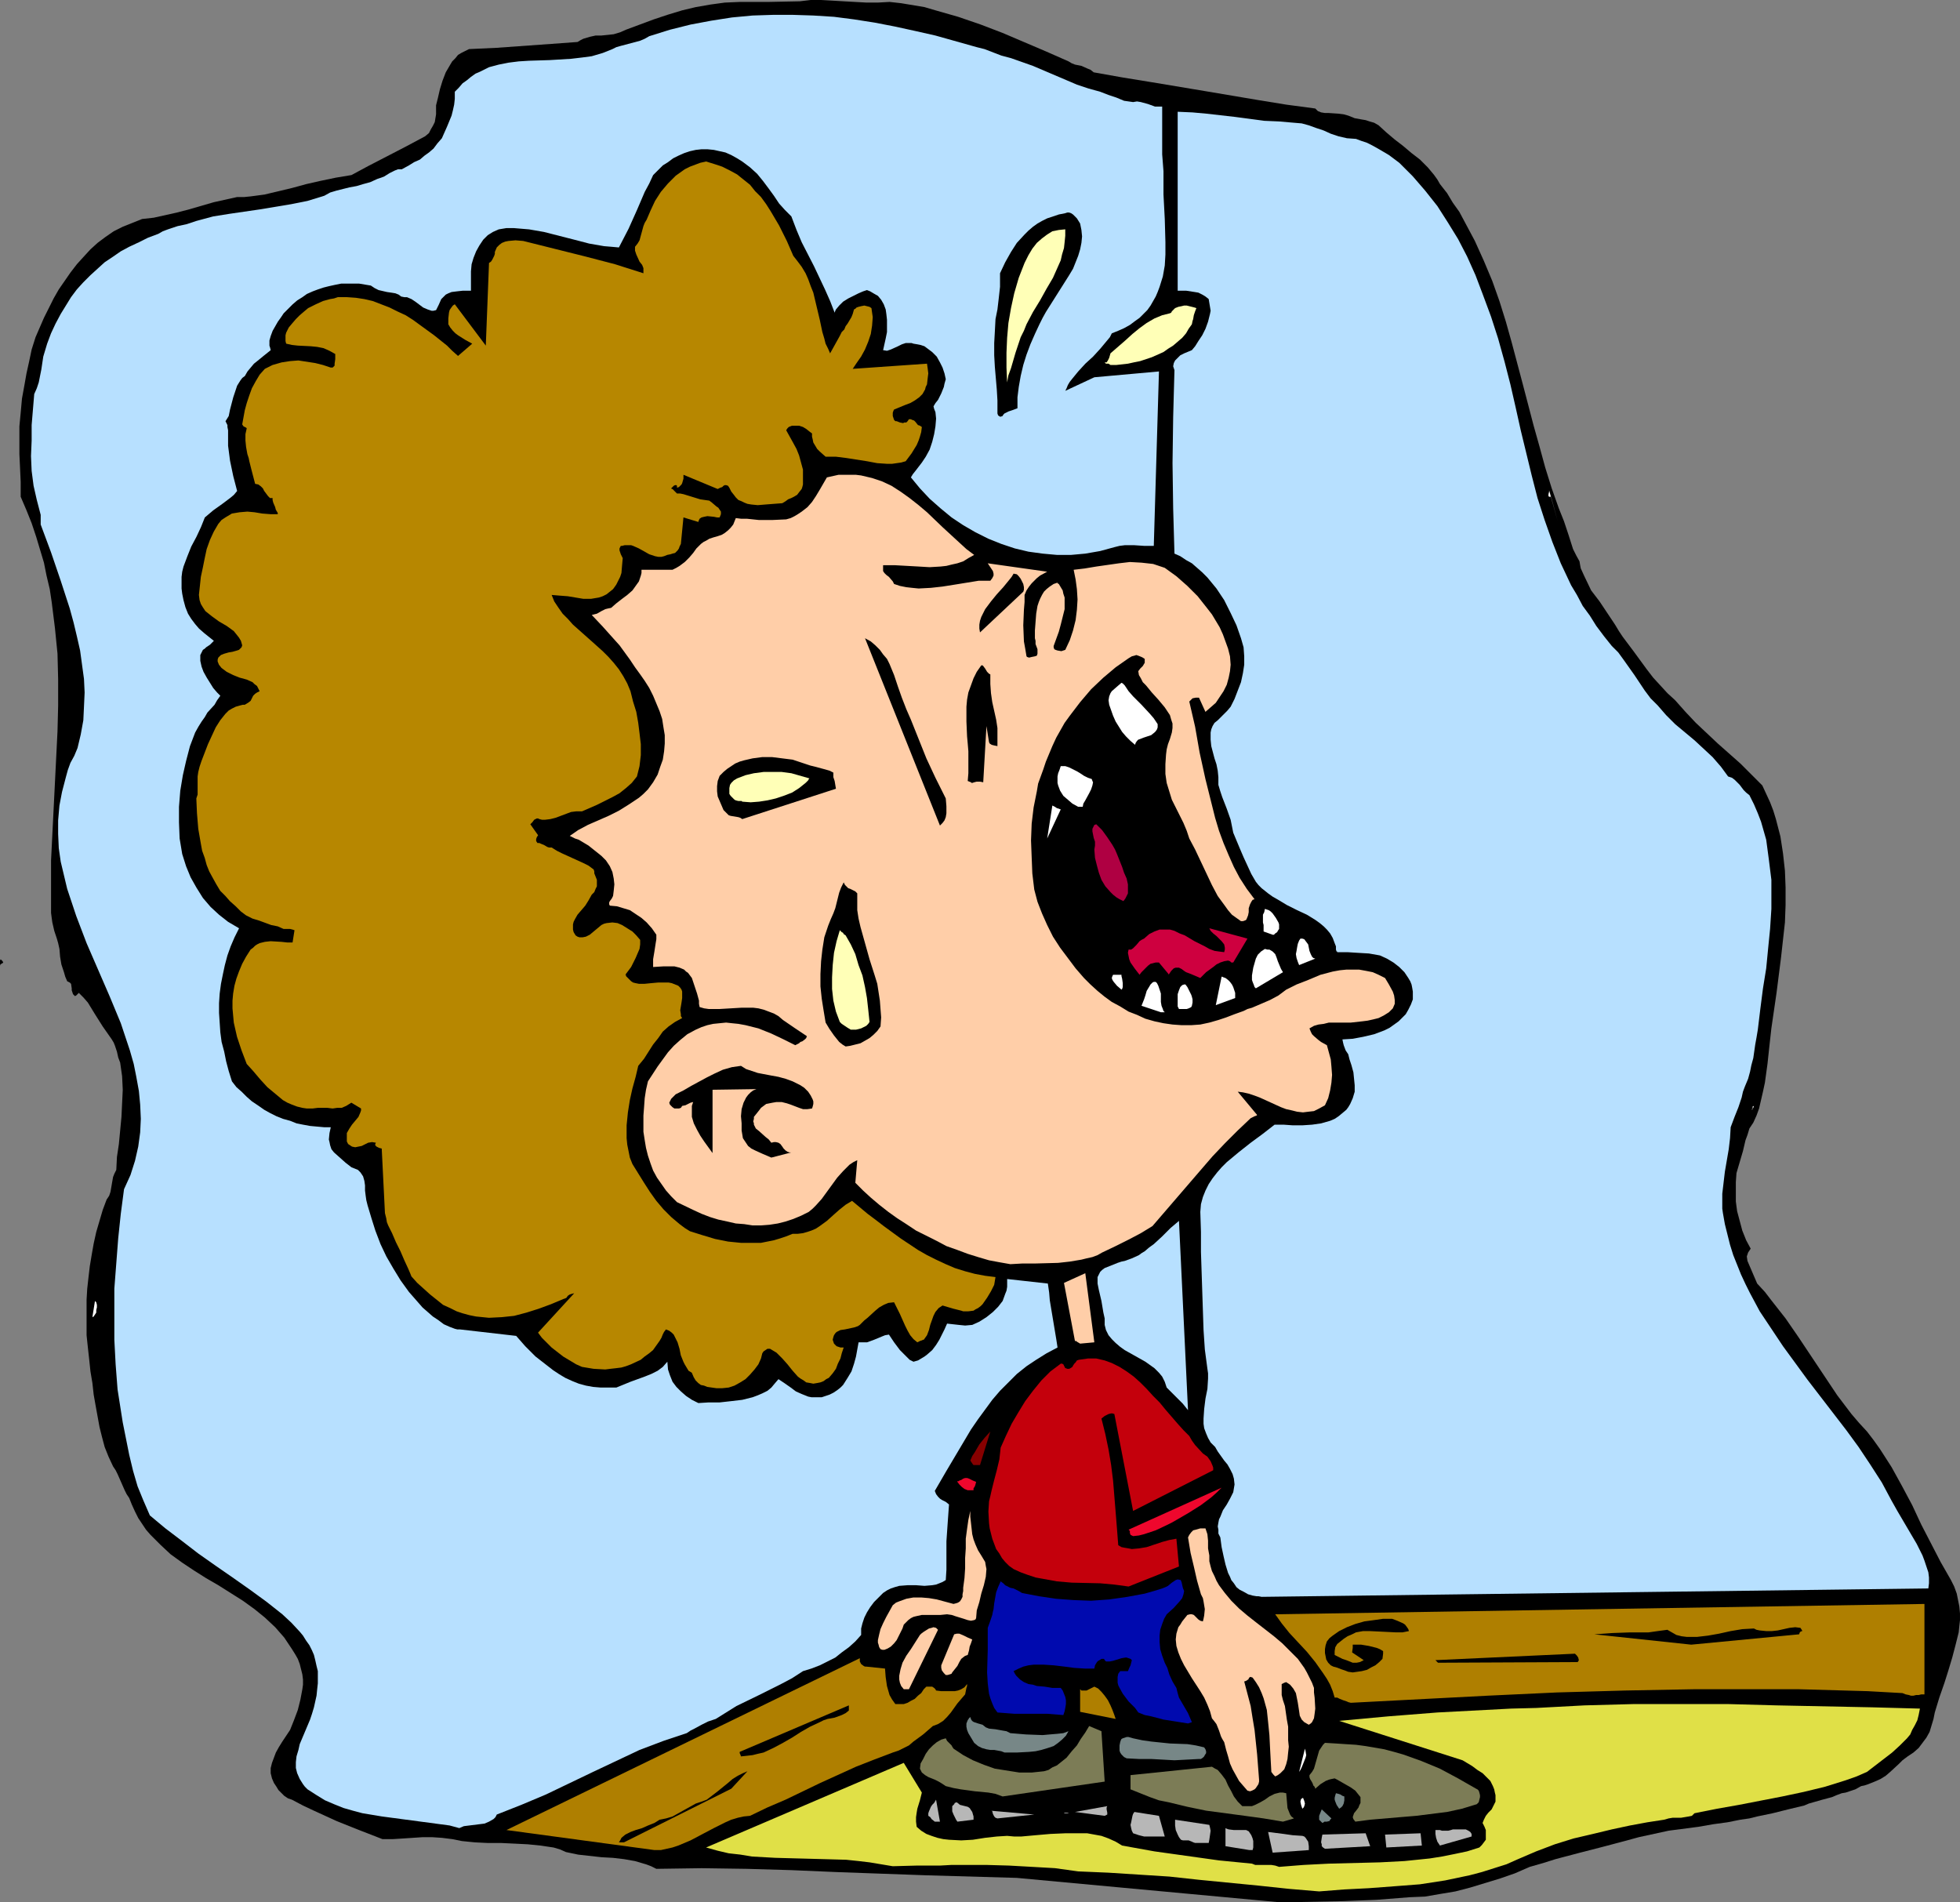 <?xml version="1.0" encoding="UTF-8" standalone="no"?>
<svg
   version="1.0"
   width="129.724mm"
   height="125.91mm"
   id="svg77"
   sodipodi:docname="Temper Tantrum.wmf"
   xmlns:inkscape="http://www.inkscape.org/namespaces/inkscape"
   xmlns:sodipodi="http://sodipodi.sourceforge.net/DTD/sodipodi-0.dtd"
   xmlns="http://www.w3.org/2000/svg"
   xmlns:svg="http://www.w3.org/2000/svg">
  <rect width="100%" height="100%" fill="#808080" stroke="none"/>
  <sodipodi:namedview
     id="namedview77"
     pagecolor="#ffffff"
     bordercolor="#000000"
     borderopacity="0.25"
     inkscape:showpageshadow="2"
     inkscape:pageopacity="0.0"
     inkscape:pagecheckerboard="0"
     inkscape:deskcolor="#d1d1d1"
     inkscape:document-units="mm" />
  <defs
     id="defs1">
    <pattern
       id="WMFhbasepattern"
       patternUnits="userSpaceOnUse"
       width="6"
       height="6"
       x="0"
       y="0" />
  </defs>
  <path
     style="fill:#000000;fill-opacity:1;fill-rule:evenodd;stroke:none"
     d="m 320.452,475.881 7.918,-0.162 7.918,-0.162 8.08,-0.323 8.242,-0.646 3.878,-0.162 3.717,-0.646 3.878,-0.646 3.717,-0.97 3.717,-1.131 3.717,-1.131 3.717,-1.293 3.717,-1.616 3.394,-0.97 3.07,-0.97 3.07,-0.808 3.07,-0.808 5.656,-1.454 5.494,-1.454 3.555,-0.97 3.717,-0.808 3.717,-0.808 3.717,-0.485 3.717,-0.485 3.717,-0.646 3.555,-0.485 3.232,-0.646 2.262,-0.323 1.939,-0.485 3.878,-0.808 3.878,-0.97 4.04,-0.97 1.131,-0.485 1.131,-0.323 2.262,-0.646 2.424,-0.646 1.131,-0.485 1.293,-0.485 0.97,-0.162 0.97,-0.323 1.454,-0.485 1.454,-0.808 0.808,-0.162 0.97,-0.323 1.616,-0.646 1.454,-0.646 1.293,-0.808 1.131,-0.97 2.101,-1.939 0.97,-0.97 1.293,-0.97 1.454,-0.97 1.293,-1.131 0.97,-1.293 0.97,-1.293 0.808,-1.454 0.485,-1.616 0.485,-1.616 0.323,-1.616 1.131,-3.717 1.293,-3.717 0.97,-3.07 0.97,-3.232 0.808,-3.07 0.808,-3.232 0.162,-1.616 0.162,-1.454 v -1.616 l -0.162,-1.777 -0.323,-1.616 -0.323,-1.616 -0.646,-1.777 -0.808,-1.616 -2.586,-4.525 -2.424,-4.686 -2.424,-4.686 -2.262,-4.848 -2.586,-4.848 -2.586,-4.686 -1.454,-2.262 -1.454,-2.262 -1.616,-2.262 -1.616,-2.101 -1.939,-2.101 -1.939,-2.262 -3.555,-4.686 -3.232,-4.848 -3.232,-4.848 -3.232,-4.848 -3.232,-4.686 -3.555,-4.525 -1.616,-2.101 -1.939,-2.101 -0.485,-1.131 -0.485,-1.131 -0.97,-2.262 -0.485,-1.131 -0.162,-1.131 0.162,-0.485 0.162,-0.485 0.323,-0.485 0.323,-0.485 -1.131,-2.101 -0.97,-2.424 -0.646,-2.424 -0.646,-2.424 -0.323,-2.424 v -2.424 -2.424 l 0.162,-2.262 0.808,-2.747 0.808,-2.747 0.646,-2.747 0.485,-1.293 0.485,-1.616 0.97,-1.454 0.808,-1.777 0.646,-1.777 0.485,-2.101 0.485,-2.101 0.485,-2.262 0.646,-4.686 0.485,-4.525 0.485,-4.363 1.293,-8.887 1.131,-8.887 0.485,-4.363 0.485,-4.363 0.162,-4.363 v -4.363 l -0.162,-4.201 -0.485,-4.363 -0.646,-4.201 -1.131,-4.363 -0.646,-2.101 -0.808,-2.101 -0.97,-2.101 -0.97,-2.101 -2.747,-2.747 -2.747,-2.747 -5.656,-5.009 -2.747,-2.585 -2.747,-2.585 -2.586,-2.747 -2.586,-2.909 -1.939,-1.777 -1.778,-1.939 -1.778,-1.939 -1.616,-2.101 -3.07,-4.201 -1.454,-1.939 -1.454,-1.939 -0.97,-1.454 -0.97,-1.616 -1.939,-2.909 -1.939,-2.909 -2.101,-2.747 -1.778,-3.717 -0.808,-1.777 -0.162,-0.808 -0.162,-0.97 -0.808,-1.454 -0.808,-1.616 -1.131,-3.555 -1.131,-3.393 -0.646,-1.616 -0.646,-1.616 -1.778,-5.009 -1.616,-5.171 -1.454,-5.332 -1.454,-5.171 -2.747,-10.503 -2.747,-10.342 -1.454,-5.171 -1.616,-5.171 -1.778,-5.009 -2.101,-5.009 -2.262,-5.009 -2.586,-4.848 -1.293,-2.424 -1.616,-2.262 -1.454,-2.424 -1.778,-2.262 -0.646,-1.131 -0.808,-1.131 -1.616,-1.939 -1.939,-1.939 -2.101,-1.616 -2.101,-1.777 -2.101,-1.616 -2.101,-1.777 -1.939,-1.777 -1.131,-0.646 -1.131,-0.323 -0.97,-0.323 -0.97,-0.162 -1.778,-0.323 -0.808,-0.323 -0.808,-0.323 -1.131,-0.323 -1.293,-0.162 -2.424,-0.162 h -0.97 l -0.97,-0.162 -0.808,-0.323 -0.646,-0.646 -7.272,-0.97 -6.949,-1.131 -13.413,-2.262 -6.787,-1.131 -6.787,-1.131 -6.949,-1.131 -7.272,-1.293 -0.808,-0.646 -0.808,-0.323 -1.454,-0.646 -1.616,-0.323 -0.808,-0.323 -0.808,-0.485 -5.494,-2.424 -10.989,-4.686 -5.494,-2.101 -5.656,-1.939 -5.656,-1.616 -2.747,-0.808 -5.818,-0.97 -2.909,-0.323 -2.909,0.162 h -2.909 L 211.049,0.323 208.302,0.162 205.393,0 h -2.586 l -2.747,0.323 -7.918,0.162 h -3.717 -3.394 l -3.717,0.162 -3.555,0.485 -3.717,0.646 -3.394,0.808 -3.717,1.131 -3.394,1.131 -6.949,2.585 -1.454,0.646 -1.616,0.485 -3.07,0.323 h -1.454 l -1.454,0.323 -1.616,0.485 -0.646,0.323 -0.808,0.485 -6.626,0.485 -6.787,0.485 -6.787,0.485 -6.949,0.323 -0.97,0.485 -0.97,0.485 -0.808,0.485 -0.646,0.808 -0.808,0.808 -0.485,0.808 -1.131,1.939 -0.808,2.101 -0.646,2.101 -0.485,2.101 -0.485,1.939 v 1.131 1.131 l -0.162,0.97 -0.162,0.97 -0.485,0.97 -0.485,0.808 -0.485,0.97 -0.97,0.808 -4.848,2.585 -4.686,2.424 -4.686,2.424 -2.101,1.131 -2.101,1.131 -3.878,0.646 -3.878,0.808 -3.555,0.808 -3.555,0.97 -3.394,0.808 -3.394,0.808 -3.555,0.485 -1.616,0.162 h -1.778 l -2.909,0.646 -2.909,0.646 -6.141,1.777 -3.07,0.808 -2.909,0.646 -2.909,0.646 -2.909,0.323 -2.424,0.97 -2.424,0.97 -2.262,1.131 -2.101,1.454 -1.939,1.454 -1.778,1.616 -1.778,1.939 -1.616,1.777 -1.616,2.101 -1.454,2.101 -1.454,2.101 -1.293,2.262 -2.424,4.848 -2.101,4.848 -0.97,3.07 -0.646,3.07 -0.646,2.909 -0.485,2.747 -0.646,3.555 -0.323,3.555 -0.323,3.393 v 3.393 3.555 l 0.162,3.393 0.162,3.555 v 3.717 l 1.454,3.393 1.293,3.232 1.131,3.393 0.97,3.232 0.97,3.232 0.646,3.232 0.808,3.393 0.485,3.232 0.808,6.464 0.646,6.464 0.162,6.464 v 6.464 l -0.162,6.464 -0.646,12.927 -0.323,6.464 -0.646,12.927 v 6.464 6.625 l 0.162,1.293 0.162,1.131 0.485,2.101 0.323,0.97 0.323,0.97 0.323,1.131 0.323,1.454 0.162,1.939 0.323,1.939 0.646,1.939 0.323,1.131 0.485,1.131 0.646,0.323 0.323,0.323 0.162,1.131 v 0.485 l 0.162,0.485 0.162,0.485 0.485,0.485 0.323,-0.162 0.162,-0.162 0.323,-0.323 0.162,-0.162 1.131,1.131 1.131,1.293 1.778,2.909 1.939,3.07 1.131,1.616 1.131,1.616 0.485,0.808 0.323,0.808 0.485,1.454 0.323,1.454 0.485,1.293 0.485,3.393 0.162,3.393 -0.162,3.393 -0.162,3.393 -0.646,6.787 -0.485,3.232 -0.162,3.232 -0.485,0.97 -0.323,0.808 -0.646,3.717 -0.323,0.97 -0.646,0.97 -0.97,2.585 -0.808,2.747 -0.808,2.747 -0.646,2.909 -0.485,2.747 -0.485,2.909 -0.323,2.747 -0.323,2.909 -0.162,2.747 v 3.07 2.909 2.909 l 0.323,3.07 0.323,2.909 0.323,3.07 0.485,2.909 0.323,2.909 0.485,2.747 0.97,5.332 0.646,2.585 0.646,2.424 0.97,2.424 1.131,2.424 0.646,0.97 0.485,0.97 1.778,4.04 0.485,0.97 0.646,0.97 0.646,1.616 0.808,1.777 0.808,1.616 0.97,1.454 0.97,1.454 1.131,1.293 2.424,2.424 2.586,2.424 2.909,2.101 2.909,1.939 3.07,1.939 3.07,1.777 6.141,3.878 2.909,2.101 2.586,2.101 2.586,2.424 1.131,1.293 1.131,1.293 0.97,1.454 0.97,1.454 0.808,1.293 0.646,1.131 0.485,1.293 0.323,1.293 0.323,1.293 0.162,1.293 v 1.293 l -0.162,1.131 -0.485,2.585 -0.646,2.585 -0.97,2.585 -0.97,2.424 -0.97,1.454 -0.97,1.454 -0.808,1.293 -0.808,1.454 -0.485,1.293 -0.485,1.293 -0.323,1.293 v 1.293 l 0.323,1.293 0.485,1.131 0.646,0.97 0.485,0.808 0.808,0.808 0.646,0.646 0.97,0.646 0.97,0.323 2.747,1.454 2.747,1.293 5.656,2.585 5.656,2.262 5.818,2.262 h 2.586 l 2.586,-0.162 4.848,-0.323 h 2.424 l 2.424,0.162 2.586,0.323 2.424,0.485 3.232,0.323 3.232,0.162 h 3.394 l 3.394,0.162 3.232,0.162 3.232,0.323 3.232,0.485 1.616,0.485 1.454,0.646 3.07,0.646 2.909,0.323 2.909,0.323 2.909,0.162 2.747,0.323 2.747,0.485 2.747,0.808 1.293,0.485 1.293,0.646 11.312,-0.162 11.312,0.162 11.15,0.323 11.312,0.485 22.462,0.808 11.312,0.323 11.312,0.323 z"
     id="path1" />
  <path
     style="fill:#e0e047;fill-opacity:1;fill-rule:evenodd;stroke:none"
     d="m 329.987,473.134 6.141,-0.485 6.302,-0.323 6.464,-0.485 6.302,-0.485 6.302,-0.97 3.07,-0.646 3.07,-0.646 3.07,-0.808 3.07,-0.97 3.07,-0.97 2.909,-1.293 4.525,-1.939 4.686,-1.777 4.686,-1.454 4.848,-1.131 4.686,-1.131 4.525,-0.97 4.363,-0.808 4.202,-0.646 1.131,-0.323 0.97,-0.162 h 2.101 l 1.939,-0.323 0.808,-0.162 0.646,-0.646 5.656,-1.131 5.494,-0.97 10.827,-2.101 5.333,-1.131 5.333,-1.293 5.171,-1.616 2.747,-0.97 2.586,-1.131 2.101,-1.616 2.101,-1.616 2.101,-1.616 1.939,-1.777 1.778,-1.777 0.808,-0.97 0.485,-1.131 0.646,-1.131 0.646,-1.293 0.323,-1.293 0.323,-1.616 -11.958,-0.323 -23.917,-0.485 -11.958,-0.323 h -11.958 -11.958 l -12.12,0.323 -12.12,0.646 -6.302,0.162 -6.141,0.323 -12.282,0.646 -12.282,0.97 -12.282,1.131 30.866,9.857 2.424,1.454 1.293,0.97 1.293,0.808 0.97,0.97 0.97,0.97 0.646,1.293 0.323,0.808 0.162,0.808 0.162,0.646 v 0.485 0.646 0.485 l -0.485,0.97 -0.485,0.97 -0.808,0.808 -0.646,0.808 -0.485,0.97 -0.323,0.808 0.485,0.97 0.323,0.808 v 0.808 0.808 0.808 l -0.485,0.646 -0.485,0.646 -0.646,0.646 -3.07,0.97 -3.07,0.646 -3.232,0.646 -3.07,0.485 -6.302,0.646 -6.141,0.323 -12.766,0.323 -6.302,0.323 -6.141,0.485 -0.97,-0.323 -0.97,-0.162 h -3.232 -0.808 l -0.808,-0.323 -8.242,-0.808 -8.08,-1.131 -8.08,-1.131 -8.08,-1.454 -1.616,-0.97 -1.778,-0.808 -1.778,-0.646 -1.778,-0.323 -1.778,-0.323 h -1.778 -3.717 l -3.717,0.162 -3.717,0.323 -3.555,0.323 h -1.778 l -1.778,-0.162 -2.586,0.162 -2.909,0.323 -3.07,0.485 -2.909,0.162 -3.07,-0.162 -1.454,-0.162 -1.454,-0.323 -1.454,-0.485 -1.293,-0.485 -1.293,-0.808 -1.131,-0.97 -0.162,-1.293 v -1.131 l 0.162,-1.131 0.162,-0.97 0.646,-2.101 0.485,-1.939 -4.525,-7.433 -49.45,21.168 2.909,0.808 2.747,0.646 2.909,0.323 2.909,0.485 5.818,0.323 11.958,0.323 5.818,0.162 3.07,0.323 2.747,0.323 2.909,0.485 2.909,0.485 5.979,-0.162 h 5.818 l 2.909,-0.162 h 2.909 5.818 l 5.656,0.162 5.818,0.323 5.656,0.323 5.818,0.808 7.595,0.323 7.595,0.485 7.595,0.485 7.434,0.808 14.867,1.454 7.595,0.808 z"
     id="path2" />
  <path
     style="fill:#b7b7b7;fill-opacity:1;fill-rule:evenodd;stroke:none"
     d="m 318.352,463.439 9.05,-0.646 v -0.97 l -0.162,-1.131 -0.323,-0.485 -0.323,-0.485 -0.323,-0.323 -0.485,-0.162 -2.424,-0.162 -2.262,-0.323 -3.878,-0.485 z"
     id="path3" />
  <path
     style="fill:#af7f00;fill-opacity:1;fill-rule:evenodd;stroke:none"
     d="m 163.701,462.792 h 1.616 l 1.454,-0.323 1.454,-0.323 1.454,-0.485 3.07,-1.293 2.747,-1.454 3.07,-1.616 2.909,-1.454 1.454,-0.646 1.616,-0.485 1.454,-0.323 1.616,-0.162 4.363,-2.101 4.525,-1.939 8.726,-4.201 8.888,-4.04 4.525,-1.777 4.686,-1.777 1.454,-0.485 1.293,-0.646 1.293,-0.646 1.131,-0.97 2.424,-1.777 2.424,-2.101 1.293,-0.485 1.293,-0.808 0.97,-0.97 0.97,-1.131 1.616,-2.262 0.97,-1.131 0.97,-1.131 0.162,-0.808 0.162,-0.808 0.162,-0.485 v -0.485 l -0.646,0.808 -0.808,0.485 -0.808,0.323 -0.808,0.162 h -2.101 -1.293 l -1.293,-0.162 -0.162,-0.323 -0.323,-0.323 -0.485,-0.323 h -0.485 -0.485 -0.485 l -0.323,0.323 -0.323,0.323 -0.646,0.97 -0.808,0.646 -0.808,0.808 -0.97,0.485 -0.808,0.485 -0.97,0.323 h -1.131 -0.97 l -0.808,-1.131 -0.646,-1.131 -0.323,-1.131 -0.323,-1.131 -0.323,-2.262 -0.162,-2.101 -4.686,-0.485 h -0.323 l -0.323,-0.162 -0.646,-0.485 -0.162,-0.323 -0.162,-0.323 v -0.485 -0.323 l -88.395,42.983 z"
     id="path4" />
  <path
     style="fill:#b7b7b7;fill-opacity:1;fill-rule:evenodd;stroke:none"
     d="m 312.534,462.792 h 0.808 l 0.162,-0.646 v -0.808 -0.808 l -0.162,-0.646 -0.323,-0.808 -0.323,-0.485 -0.323,-0.485 -0.646,-0.323 h -1.616 -1.454 l -1.293,-0.162 -0.485,-0.162 -0.323,-0.162 v 4.525 z"
     id="path5" />
  <path
     style="fill:#b7b7b7;fill-opacity:1;fill-rule:evenodd;stroke:none"
     d="m 331.441,462.469 11.312,-0.646 -1.131,-3.232 -10.827,0.323 -0.162,0.808 -0.162,1.131 0.162,0.485 v 0.485 l 0.323,0.323 z"
     id="path6" />
  <path
     style="fill:#b7b7b7;fill-opacity:1;fill-rule:evenodd;stroke:none"
     d="m 346.793,462.146 8.888,-0.485 -0.323,-3.07 -8.888,0.323 z"
     id="path7" />
  <path
     style="fill:#b7b7b7;fill-opacity:1;fill-rule:evenodd;stroke:none"
     d="m 360.206,461.661 7.918,-2.262 v -0.646 l -0.323,-0.485 -0.485,-0.323 -0.646,-0.323 h -0.646 -2.586 l -0.485,0.162 -0.646,0.162 h -1.131 -0.485 l -0.485,-0.162 h -1.131 v 0.97 l 0.162,0.97 0.323,0.97 0.323,0.485 z"
     id="path8" />
  <path
     style="fill:#b7b7b7;fill-opacity:1;fill-rule:evenodd;stroke:none"
     d="m 298.96,461.015 h 3.394 l 0.162,-0.808 0.162,-1.131 0.162,-1.131 -0.162,-0.808 -0.162,-0.646 -8.565,-1.293 v 1.454 l 0.162,1.131 0.485,1.131 0.323,0.646 0.485,0.646 0.485,0.162 h 0.646 0.485 0.323 l 0.808,0.323 0.323,0.162 z"
     id="path9" />
  <path
     style="fill:#000000;fill-opacity:1;fill-rule:evenodd;stroke:none"
     d="m 154.813,460.853 h 1.293 l 26.826,-13.412 4.04,-4.363 -1.131,0.485 -1.293,0.646 -1.293,0.808 -1.131,0.97 -2.586,2.101 -2.747,2.101 -1.293,0.485 -1.454,0.485 -2.909,1.616 -1.454,0.808 -1.454,0.808 -1.616,0.485 -1.616,0.323 -1.293,0.808 -1.616,0.646 -1.454,0.646 -1.616,0.485 -1.293,0.485 -1.293,0.646 -0.97,0.808 -0.323,0.646 z"
     id="path10" />
  <path
     style="fill:#b7b7b7;fill-opacity:1;fill-rule:evenodd;stroke:none"
     d="m 286.193,459.399 h 5.171 l -1.454,-5.171 -6.141,-0.97 -0.323,0.485 -0.162,0.485 -0.323,1.616 -0.162,0.646 0.162,0.808 0.162,0.646 0.323,0.646 1.454,0.485 0.646,0.162 z"
     id="path11" />
  <path
     style="fill:#b7e0ff;fill-opacity:1;fill-rule:evenodd;stroke:none"
     d="m 114.897,457.298 1.131,-0.485 1.293,-0.162 1.293,-0.162 1.293,-0.162 1.293,-0.162 1.131,-0.485 1.131,-0.646 0.485,-0.485 0.323,-0.646 6.141,-2.424 6.141,-2.585 11.797,-5.656 5.818,-2.747 5.818,-2.747 5.979,-2.262 2.909,-0.97 2.909,-0.97 0.97,-0.646 0.97,-0.485 1.778,-0.97 1.616,-0.808 0.97,-0.323 0.97,-0.323 2.586,-1.616 2.586,-1.616 5.656,-2.747 5.494,-2.747 2.747,-1.454 2.747,-1.777 2.101,-0.646 2.101,-0.808 1.939,-0.97 1.939,-0.97 1.616,-1.293 1.778,-1.293 1.616,-1.454 1.454,-1.616 v -1.616 l 0.323,-1.293 0.485,-1.454 0.646,-1.293 0.808,-1.293 0.97,-1.293 1.131,-1.131 1.131,-1.131 0.97,-0.646 0.97,-0.485 0.97,-0.323 1.131,-0.323 2.101,-0.162 h 2.101 l 2.101,0.162 1.939,-0.162 0.97,-0.162 0.808,-0.323 0.808,-0.323 0.808,-0.485 0.162,-2.585 v -2.424 -2.424 -2.262 l 0.323,-4.686 0.162,-2.262 0.162,-2.262 -0.808,-0.646 -0.97,-0.485 -0.485,-0.323 -0.485,-0.485 -0.485,-0.646 -0.323,-0.808 2.909,-5.009 3.07,-5.171 3.07,-5.171 1.778,-2.585 1.778,-2.424 1.778,-2.424 1.939,-2.262 2.101,-2.101 2.101,-2.101 2.424,-1.939 2.424,-1.616 2.586,-1.616 2.747,-1.454 -0.323,-2.101 -0.323,-1.939 -0.646,-3.878 -0.646,-3.878 -0.162,-1.939 -0.323,-2.262 -10.181,-1.131 v 0.97 0.97 l -0.162,0.97 -0.323,0.808 -0.646,1.777 -1.131,1.454 -1.293,1.293 -1.616,1.293 -1.778,1.131 -1.778,0.808 -1.778,0.162 -1.616,-0.162 -1.454,-0.162 -1.454,-0.162 -0.646,1.454 -0.646,1.293 -0.646,1.293 -0.808,1.293 -0.97,1.293 -1.293,1.131 -0.646,0.485 -0.808,0.485 -0.808,0.485 -1.131,0.323 -0.97,-0.485 -0.808,-0.808 -1.616,-1.616 -1.454,-1.939 -1.293,-1.939 -0.97,0.162 -0.808,0.323 -1.939,0.808 -1.778,0.646 h -0.97 -1.131 l -0.323,1.777 -0.323,1.777 -0.485,1.777 -0.646,1.939 -0.97,1.616 -1.131,1.777 -0.646,0.646 -0.808,0.646 -0.97,0.646 -0.97,0.485 -0.97,0.323 -0.97,0.323 h -0.97 -0.808 -0.808 l -0.808,-0.162 -1.616,-0.646 -1.454,-0.646 -1.293,-0.97 -1.616,-1.131 -1.454,-0.97 -0.97,1.131 -0.808,0.97 -0.97,0.808 -1.293,0.646 -1.131,0.485 -1.293,0.485 -1.293,0.323 -1.293,0.323 -2.747,0.323 -2.909,0.323 h -2.747 l -2.586,0.162 -1.616,-0.808 -1.454,-0.97 -1.293,-1.131 -1.131,-1.131 -0.97,-1.293 -0.646,-1.616 -0.485,-1.454 -0.162,-1.939 -1.131,1.293 -1.293,0.97 -1.616,0.808 -1.616,0.646 -3.555,1.293 -3.555,1.454 h -1.939 -1.939 l -1.939,-0.162 -1.778,-0.323 -1.778,-0.485 -1.616,-0.646 -1.778,-0.808 -1.616,-0.97 -1.454,-0.97 -1.454,-1.131 -2.909,-2.262 -2.586,-2.585 -2.262,-2.585 v 0 l -14.059,-1.616 h -0.646 l -0.646,-0.162 -1.293,-0.485 -1.454,-0.646 -1.293,-0.97 -1.454,-0.97 -1.293,-1.131 -1.293,-1.131 -1.131,-1.293 -2.262,-2.585 -2.101,-2.909 -1.778,-2.909 -1.778,-3.07 -1.454,-3.07 -1.293,-3.393 -0.97,-3.07 -0.97,-3.232 -0.323,-1.293 -0.162,-1.131 -0.162,-1.293 v -0.646 -0.646 l -0.162,-1.131 -0.323,-1.131 -0.646,-0.97 -0.323,-0.323 -0.323,-0.323 -0.808,-0.323 -0.808,-0.323 -1.454,-1.131 -1.454,-1.293 -1.454,-1.293 -0.646,-0.808 -0.323,-0.97 -0.162,-0.808 -0.162,-0.646 0.162,-1.616 0.323,-1.454 h -1.616 l -1.778,-0.162 -1.778,-0.162 -1.778,-0.323 -1.616,-0.323 -1.616,-0.646 -1.778,-0.485 -1.616,-0.646 -1.616,-0.808 -1.454,-0.808 -1.616,-1.131 -1.454,-0.97 -1.293,-1.131 -1.293,-1.293 -1.293,-1.131 -1.131,-1.454 -0.808,-2.585 -0.646,-2.424 -0.485,-2.424 -0.646,-2.424 -0.323,-2.424 -0.162,-2.424 -0.162,-2.424 v -2.424 l 0.162,-2.424 0.323,-2.424 0.485,-2.424 0.485,-2.262 0.646,-2.424 0.808,-2.262 0.97,-2.262 1.131,-2.262 -2.747,-1.616 -2.262,-1.777 -2.101,-1.939 -1.939,-2.262 -1.616,-2.585 -1.454,-2.585 -1.131,-2.747 -0.97,-3.07 -0.646,-3.878 -0.162,-4.04 v -3.878 l 0.323,-4.04 0.646,-3.878 0.808,-3.555 0.97,-3.717 1.293,-3.393 0.808,-1.454 0.808,-1.293 0.808,-1.131 0.646,-1.131 1.778,-1.939 0.646,-1.131 0.808,-1.131 -0.808,-0.808 -0.97,-1.131 -0.808,-1.293 -0.808,-1.293 -0.808,-1.454 -0.485,-1.293 -0.323,-1.454 v -1.454 l 0.323,-0.646 0.323,-0.646 0.485,-0.323 0.323,-0.323 0.97,-0.646 0.485,-0.485 0.485,-0.485 -2.424,-1.939 -1.293,-1.131 -0.97,-1.131 -0.97,-1.293 -0.808,-1.293 -0.646,-1.616 -0.485,-1.777 -0.323,-1.616 -0.162,-1.293 v -1.454 -1.454 l 0.162,-1.293 0.323,-1.293 0.97,-2.585 0.97,-2.424 1.293,-2.424 1.131,-2.424 0.97,-2.424 2.101,-1.777 2.262,-1.616 1.939,-1.454 0.97,-0.808 0.808,-0.97 -0.97,-3.717 -0.808,-3.878 -0.485,-3.717 v -3.878 l -0.162,-0.808 v -0.485 l -0.162,-0.323 -0.323,-0.646 0.808,-1.293 0.323,-1.616 0.808,-3.07 0.485,-1.454 0.485,-1.454 0.808,-1.293 0.485,-0.646 0.646,-0.485 0.646,-1.131 0.808,-0.97 0.808,-0.97 0.808,-0.646 1.778,-1.454 1.616,-1.293 -0.162,-0.646 -0.162,-0.485 v -1.293 l 0.323,-1.131 0.485,-1.293 1.293,-2.262 0.808,-1.131 0.646,-0.97 1.131,-1.131 1.131,-1.131 1.131,-0.97 1.293,-0.808 1.131,-0.808 1.454,-0.646 1.293,-0.485 1.454,-0.485 1.293,-0.323 1.454,-0.323 1.616,-0.323 h 1.454 3.07 l 2.909,0.485 0.97,0.646 0.97,0.485 2.101,0.485 1.131,0.162 0.97,0.162 0.808,0.323 0.646,0.485 0.808,0.162 h 0.646 l 1.131,0.485 0.97,0.646 1.939,1.454 1.131,0.485 0.97,0.323 h 0.485 l 0.646,-0.162 0.646,-1.293 0.646,-1.454 0.485,-0.485 0.646,-0.646 0.646,-0.323 0.808,-0.323 1.293,-0.162 1.454,-0.162 h 1.131 0.97 v -4.848 l 0.162,-1.777 0.485,-1.616 0.646,-1.616 0.808,-1.454 0.97,-1.454 1.131,-1.131 1.293,-0.808 1.454,-0.646 1.939,-0.323 h 1.778 l 1.939,0.162 1.939,0.162 3.717,0.646 7.595,1.939 3.717,0.97 3.717,0.646 1.939,0.162 1.778,0.162 2.424,-4.686 2.101,-4.686 1.939,-4.525 1.131,-2.101 0.97,-2.101 1.131,-1.131 1.293,-1.293 1.293,-0.808 1.293,-0.97 1.293,-0.646 1.454,-0.646 1.454,-0.485 1.454,-0.323 1.454,-0.162 h 1.454 l 1.616,0.162 1.454,0.323 1.454,0.323 1.454,0.646 1.454,0.808 1.293,0.808 1.939,1.454 1.778,1.616 1.454,1.777 1.454,1.939 1.293,1.777 1.293,1.939 1.454,1.616 1.616,1.616 1.293,3.393 1.293,3.07 3.07,5.979 2.747,5.817 1.293,2.909 1.131,2.909 0.162,-0.485 0.162,-0.323 0.808,-0.97 0.97,-0.97 1.293,-0.808 1.293,-0.646 1.293,-0.646 1.131,-0.485 0.97,-0.323 0.808,0.323 0.808,0.485 1.131,0.646 0.808,0.97 0.646,1.131 0.485,1.293 0.162,1.131 0.162,1.454 v 1.454 1.616 l -0.323,1.616 -0.323,1.454 -0.323,1.454 0.97,0.162 0.97,-0.323 1.778,-0.808 0.97,-0.485 0.97,-0.323 h 0.97 0.485 l 0.485,0.162 0.97,0.162 0.808,0.162 0.97,0.323 0.646,0.485 1.293,0.97 1.131,1.131 0.808,1.454 0.646,1.293 0.485,1.454 0.323,1.454 -0.323,1.131 -0.162,0.808 -0.646,1.616 -0.808,1.616 -0.646,0.808 -0.485,0.808 0.162,0.646 0.323,0.808 0.162,1.616 -0.162,1.939 -0.323,1.939 -0.485,1.939 -0.646,1.939 -0.97,1.777 -0.97,1.454 -1.616,2.101 -0.646,0.808 -0.485,0.808 2.262,2.747 2.424,2.585 2.747,2.424 2.747,2.262 2.909,1.939 3.07,1.777 3.232,1.616 3.232,1.293 3.394,1.131 3.394,0.808 3.555,0.485 3.555,0.323 h 3.555 l 3.555,-0.323 3.717,-0.646 3.555,-0.97 1.293,-0.323 1.293,-0.162 h 2.424 l 2.424,0.162 h 2.424 l 1.293,-43.629 -16.16,1.454 -7.272,3.393 0.323,-0.646 0.323,-0.808 0.485,-0.808 0.646,-0.808 1.454,-1.777 1.778,-1.939 1.939,-1.777 1.778,-1.939 1.616,-1.939 0.808,-0.97 0.485,-0.97 1.616,-0.646 1.454,-0.646 1.454,-0.808 1.293,-0.97 1.131,-0.808 0.97,-0.97 0.97,-0.97 0.808,-1.131 0.646,-1.131 0.646,-1.131 0.485,-1.131 0.485,-1.293 0.808,-2.585 0.485,-2.747 0.162,-2.747 v -3.07 l -0.162,-5.817 -0.323,-6.14 v -2.909 -2.909 l -0.162,-2.101 -0.162,-2.101 v -4.04 -4.04 -3.878 h -0.97 -0.808 l -1.778,-0.646 -1.778,-0.485 -0.97,-0.162 -0.97,0.162 -1.131,-0.162 -1.131,-0.162 -1.939,-0.808 -1.939,-0.646 -2.101,-0.808 -2.909,-0.808 -2.909,-0.97 -10.989,-4.686 -2.747,-0.97 -2.747,-0.97 -2.424,-0.646 -2.101,-0.808 -2.101,-0.808 -1.939,-0.485 -5.171,-1.454 -5.171,-1.454 -5.01,-1.131 -5.171,-1.131 -5.01,-0.97 -5.171,-0.808 -5.01,-0.646 -5.171,-0.323 -5.01,-0.162 h -5.171 l -5.01,0.162 -5.171,0.485 -5.171,0.808 -5.171,0.97 -5.171,1.293 -5.171,1.616 -1.131,0.646 -1.131,0.485 -2.424,0.646 -2.424,0.646 -1.131,0.323 -0.97,0.485 -2.424,0.97 -2.747,0.808 -2.424,0.323 -2.747,0.323 -5.333,0.323 -5.171,0.162 -2.586,0.162 -2.586,0.323 -2.424,0.485 -2.424,0.646 -2.262,1.131 -1.131,0.485 -1.131,0.808 -0.97,0.808 -1.131,0.808 -0.97,1.131 -0.97,0.97 v 1.777 l -0.162,1.454 -0.323,1.454 -0.323,1.293 -1.131,2.747 -1.293,2.909 -1.131,1.293 -0.97,1.293 -1.131,0.97 -1.131,0.808 -1.131,0.97 -1.454,0.646 -1.293,0.808 -1.778,0.97 h -0.97 l -0.808,0.323 -1.293,0.646 -1.293,0.808 -0.808,0.323 -0.97,0.323 -1.778,0.808 -1.778,0.485 -1.616,0.485 -1.778,0.323 -3.232,0.808 -1.616,0.485 -1.454,0.808 -2.101,0.646 -2.101,0.646 -4.04,0.808 -3.878,0.646 -3.878,0.646 -7.757,1.131 -4.04,0.646 -4.202,1.131 -2.424,0.808 -2.262,0.485 -2.424,0.808 -1.293,0.485 -1.131,0.646 -2.586,0.97 -2.262,1.131 -2.424,1.131 -2.101,1.131 -2.101,1.454 -1.939,1.293 -1.778,1.616 -1.778,1.616 -1.778,1.777 -1.616,1.777 -1.454,1.939 -1.293,2.101 -1.293,2.101 -1.293,2.424 -1.131,2.424 -0.97,2.585 -0.485,1.616 -0.485,1.616 -0.485,3.232 -0.646,3.232 -0.485,1.454 -0.646,1.454 -0.323,3.878 -0.323,3.878 v 3.878 l -0.162,3.878 0.162,3.717 0.485,3.717 0.808,3.555 0.97,3.717 v 2.424 l 2.586,6.948 2.424,7.11 2.262,6.948 0.97,3.555 0.808,3.393 0.808,3.555 0.485,3.555 0.485,3.555 0.162,3.393 -0.162,3.555 -0.162,3.393 -0.646,3.555 -0.808,3.393 -0.808,1.939 -0.97,1.777 -0.646,1.777 -0.485,1.777 -0.97,3.717 -0.646,3.393 -0.323,3.717 v 3.393 l 0.162,3.555 0.485,3.393 0.808,3.393 0.808,3.393 1.131,3.393 1.131,3.393 2.586,6.787 5.818,13.412 2.747,6.625 1.131,3.393 1.131,3.393 0.97,3.393 0.646,3.232 0.646,3.555 0.323,3.393 0.162,3.555 -0.162,3.393 -0.485,3.555 -0.808,3.555 -1.131,3.555 -0.808,1.777 -0.808,1.777 -0.808,6.14 -0.646,6.14 -0.485,6.302 -0.485,6.302 v 6.464 6.302 l 0.323,6.14 0.485,6.302 1.293,8.241 0.808,4.04 0.808,4.04 0.97,4.04 1.131,3.878 1.454,3.555 1.616,3.717 3.878,3.232 4.04,3.07 4.202,3.232 4.363,3.07 4.202,2.909 4.363,3.07 4.202,3.07 3.878,3.07 2.262,2.101 2.101,2.262 0.808,0.97 0.808,1.293 0.808,1.131 0.646,1.293 0.485,1.131 0.323,1.293 0.323,1.454 0.323,1.293 v 1.454 1.616 l -0.162,1.454 -0.162,1.616 -0.323,1.454 -0.323,1.454 -0.485,1.616 -0.485,1.454 -1.293,3.07 -1.293,3.07 -0.323,1.454 -0.485,1.616 -0.162,1.454 v 1.454 l 0.323,1.293 0.646,1.454 0.808,1.293 0.485,0.646 0.646,0.646 2.262,1.454 2.101,1.293 2.262,0.97 2.424,0.97 2.262,0.646 2.424,0.646 4.848,0.808 4.848,0.646 4.848,0.646 4.848,0.646 2.424,0.323 z"
     id="path12" />
  <path
     style="fill:#778787;fill-opacity:1;fill-rule:evenodd;stroke:none"
     d="m 330.795,456.006 0.323,-0.162 0.162,-0.162 h 0.646 l 0.646,-0.162 0.162,-0.323 0.323,-0.323 -2.424,-2.262 -0.323,0.808 -0.323,0.808 v 0.485 0.485 l 0.323,0.323 z"
     id="path13" />
  <path
     style="fill:#b7b7b7;fill-opacity:1;fill-rule:evenodd;stroke:none"
     d="m 233.835,455.683 h 1.293 l -0.97,-5.494 -0.485,0.808 -0.485,0.485 -0.323,0.485 -0.485,1.131 -0.162,0.485 v 0.646 l 0.485,0.323 0.323,0.485 z"
     id="path14" />
  <path
     style="fill:#b7b7b7;fill-opacity:1;fill-rule:evenodd;stroke:none"
     d="m 239.491,455.683 4.04,-0.485 v -0.808 l -0.323,-1.131 -0.323,-0.485 -0.323,-0.485 -0.485,-0.323 -0.646,-0.162 -0.646,-0.162 -0.646,-0.162 -0.808,-0.646 -0.485,0.162 -0.162,0.323 -0.485,0.485 v 0.646 0.646 l 0.323,0.808 0.323,0.646 0.323,0.646 z"
     id="path15" />
  <path
     style="fill:#7c7c56;fill-opacity:1;fill-rule:evenodd;stroke:none"
     d="m 320.937,455.683 2.747,-0.808 -0.646,-0.485 -0.323,-0.485 -0.323,-0.808 -0.323,-0.808 -0.323,-3.717 -0.808,-0.162 h -0.808 l -0.646,0.162 -0.646,0.162 -1.293,0.646 -1.131,0.808 -1.131,0.646 -1.293,0.646 -0.808,0.323 h -0.646 -0.808 -0.97 l -1.131,-1.131 -0.97,-1.293 -0.646,-1.293 -0.808,-1.454 -0.646,-1.454 -0.97,-1.293 -0.97,-1.131 -0.646,-0.323 -0.808,-0.485 -20.362,2.101 v 3.555 l 2.424,0.97 2.424,0.97 2.262,0.808 2.424,0.485 4.686,1.131 4.686,0.97 9.696,1.293 4.686,0.646 z"
     id="path16" />
  <path
     style="fill:#7c7c56;fill-opacity:1;fill-rule:evenodd;stroke:none"
     d="m 339.036,455.683 3.717,-0.485 7.595,-0.646 3.878,-0.323 3.878,-0.485 3.878,-0.485 3.717,-0.808 3.717,-1.131 0.485,-0.485 0.162,-0.646 0.162,-0.646 v -0.485 l -0.162,-0.646 -0.162,-0.485 -0.323,-0.323 -0.323,-0.162 -4.525,-2.585 -4.525,-2.424 -4.686,-1.939 -4.525,-1.616 -2.262,-0.646 -2.424,-0.646 -4.686,-0.808 -2.424,-0.323 -2.586,-0.162 -2.424,-0.162 -2.747,-0.162 -0.485,0.485 -0.323,0.485 -0.646,0.97 -0.323,1.131 -0.323,1.131 -0.323,1.131 -0.323,1.131 -0.485,0.808 -0.646,0.808 v 0.485 l 0.162,0.485 0.485,0.808 0.162,0.323 0.162,0.485 0.323,0.323 0.162,0.485 1.293,-1.131 1.293,-0.808 0.808,-0.323 0.646,-0.162 0.808,-0.162 0.646,0.323 2.262,1.293 1.131,0.646 1.131,0.808 0.646,0.808 0.646,0.808 v 0.485 0.485 0.485 l -0.323,0.646 -0.162,0.485 -0.485,0.646 -0.646,0.808 -0.162,0.485 -0.162,0.485 0.162,0.485 z"
     id="path17" />
  <path
     style="fill:#b7b7b7;fill-opacity:1;fill-rule:evenodd;stroke:none"
     d="m 249.51,454.875 9.211,-0.97 -10.989,-0.97 h 0.323 l 0.162,0.162 0.162,0.646 0.323,0.646 0.323,0.323 z"
     id="path18" />
  <path
     style="fill:#b7b7b7;fill-opacity:1;fill-rule:evenodd;stroke:none"
     d="m 276.336,454.228 0.323,-0.162 0.323,-0.162 v -0.162 -0.323 l -0.162,-0.808 v -0.485 l 0.162,-0.323 -8.08,1.454 z"
     id="path19" />
  <path
     style="fill:#b7b7b7;fill-opacity:1;fill-rule:evenodd;stroke:none"
     d="m 266.155,453.582 h 1.454 -0.162 v 0 l -0.485,-0.162 h -0.646 v 0 z"
     id="path20" />
  <path
     style="fill:#ffffff;fill-opacity:1;fill-rule:evenodd;stroke:none"
     d="m 325.785,452.451 0.323,-0.323 0.162,-0.323 0.162,-0.646 -0.162,-0.646 -0.323,-0.808 -0.485,0.323 -0.162,0.646 0.162,0.808 z"
     id="path21" />
  <path
     style="fill:#778787;fill-opacity:1;fill-rule:evenodd;stroke:none"
     d="m 334.996,452.451 0.485,-0.323 0.323,-0.323 0.323,-0.646 0.162,-0.808 v -0.97 l -0.485,-0.162 -0.485,-0.323 -0.485,-0.162 -0.646,-0.162 -0.162,0.485 -0.162,0.646 v 0.485 l 0.162,0.485 0.323,0.808 z"
     id="path22" />
  <path
     style="fill:#000000;fill-opacity:1;fill-rule:evenodd;stroke:none"
     d="m 156.105,451.643 10.504,-4.848 z"
     id="path23" />
  <path
     style="fill:#7c7c56;fill-opacity:1;fill-rule:evenodd;stroke:none"
     d="m 250.803,449.38 25.533,-3.717 -0.808,-12.604 -3.07,-1.293 -0.97,1.616 -1.131,1.616 -0.97,1.616 -1.293,1.454 -1.293,1.616 -1.616,1.293 -0.808,0.646 -1.131,0.485 -0.97,0.646 -1.131,0.323 -3.07,0.323 h -3.07 l -3.07,-0.485 -3.07,-0.485 -2.747,-0.97 -2.747,-1.131 -2.424,-1.293 -2.424,-1.616 -0.323,-0.485 -0.162,-0.323 -0.646,-0.646 -0.485,-0.485 -0.162,-0.323 -0.162,-0.323 -1.131,0.323 -1.131,0.646 -0.97,0.808 -0.97,0.97 -0.808,1.131 -0.646,1.293 -0.646,1.131 -0.162,1.293 0.485,0.97 0.808,0.646 0.808,0.485 0.808,0.323 0.808,0.323 0.97,0.485 0.808,0.485 0.97,0.646 1.939,0.485 1.778,0.323 3.555,0.485 3.394,0.323 1.778,0.323 z"
     id="path24" />
  <path
     style="fill:#ffcea8;fill-opacity:1;fill-rule:evenodd;stroke:none"
     d="m 312.049,447.926 0.646,0.162 0.485,-0.162 0.646,-0.323 0.323,-0.323 0.323,-0.485 0.323,-0.485 0.162,-0.646 v -0.485 l -0.485,-6.302 -0.646,-6.14 -0.485,-2.909 -0.485,-3.07 -0.808,-3.07 -0.808,-3.07 0.485,-0.162 0.485,-0.323 0.162,-0.162 v -0.162 l 0.323,-0.323 h 0.162 l 0.485,0.162 0.808,1.131 0.808,1.293 0.646,1.454 0.485,1.293 0.808,2.909 0.323,3.07 0.323,3.232 0.162,3.232 0.162,3.07 0.162,2.909 0.485,0.646 0.485,0.485 0.646,-0.323 0.646,-0.485 0.485,-0.485 0.485,-0.485 0.485,-1.293 0.323,-1.293 0.162,-1.616 0.162,-1.454 -0.162,-1.616 v -1.454 -1.939 l -0.323,-1.777 -0.485,-3.393 -0.485,-1.454 -0.323,-1.293 v -1.293 -1.454 l 0.646,-0.323 0.485,-0.162 0.485,0.323 0.485,0.323 0.808,0.97 0.646,1.131 0.485,2.424 0.323,2.101 0.162,1.131 0.485,0.97 0.646,0.646 1.131,0.646 0.485,-0.323 0.323,-0.323 0.485,-0.97 0.162,-1.131 0.162,-1.293 -0.162,-2.747 -0.162,-1.293 v -1.131 l -0.485,-1.293 -0.646,-1.293 -0.646,-1.293 -0.646,-1.131 -1.616,-2.262 -1.939,-1.939 -1.939,-1.939 -2.101,-1.777 -4.363,-3.393 -2.262,-1.777 -2.101,-1.777 -1.939,-1.939 -1.616,-1.939 -1.454,-1.939 -0.646,-1.131 -0.485,-1.131 -0.646,-1.293 -0.323,-1.131 -0.323,-1.293 v -1.454 l -0.323,-1.777 v -1.939 l -0.162,-1.616 -0.485,-1.454 h -1.293 l -1.131,0.323 -0.646,0.162 -0.485,0.485 -0.485,0.646 -0.323,0.646 0.646,3.878 0.808,3.393 0.808,3.555 0.97,3.393 0.485,0.97 0.162,0.808 0.162,0.97 0.162,0.97 -0.162,1.616 -0.162,0.808 -0.162,0.646 -0.646,-0.162 -0.485,-0.323 -0.323,-0.323 -0.485,-0.485 -0.323,-0.323 -0.485,-0.162 h -0.485 l -0.646,0.162 -0.646,0.808 -0.646,0.808 -0.485,0.808 -0.485,0.646 -0.485,1.616 -0.162,1.454 0.162,1.616 0.485,1.616 0.646,1.616 0.808,1.616 1.939,3.232 2.101,3.232 0.97,1.616 0.808,1.777 0.646,1.616 0.485,1.777 0.646,0.808 0.485,0.646 0.646,1.616 0.485,1.454 0.323,0.646 0.485,0.808 0.485,1.939 0.485,1.616 0.485,1.777 0.646,1.454 0.808,1.454 0.808,1.454 0.97,1.131 z"
     id="path25" />
  <path
     style="fill:#ffffff;fill-opacity:1;fill-rule:evenodd;stroke:none"
     d="m 324.977,443.24 0.323,-0.485 0.323,-0.646 0.646,-1.616 0.323,-0.808 0.162,-0.646 -0.162,-0.97 -0.162,-0.646 z"
     id="path26" />
  <path
     style="fill:#778787;fill-opacity:1;fill-rule:evenodd;stroke:none"
     d="m 293.788,440.331 6.141,-0.323 h 0.485 l 0.485,-0.323 0.323,-0.323 0.162,-0.323 0.323,-0.485 v -0.485 l -0.162,-0.485 -0.323,-0.485 -2.101,-0.485 -2.101,-0.323 -4.363,-0.162 -4.686,-0.485 -2.262,-0.323 -2.262,-0.485 -1.131,-0.323 h -0.485 l -0.485,0.162 -0.485,0.162 -0.323,0.162 -0.162,0.323 -0.162,0.485 -0.162,0.808 v 0.808 0.485 l 0.162,0.485 0.323,0.485 0.323,0.323 0.323,0.323 0.646,0.323 3.07,0.162 h 3.07 l 2.909,0.162 z"
     id="path27" />
  <path
     style="fill:#000000;fill-opacity:1;fill-rule:evenodd;stroke:none"
     d="m 185.355,439.362 1.454,-0.162 1.454,-0.162 1.293,-0.323 1.454,-0.323 2.424,-1.131 2.424,-1.293 2.262,-1.293 2.262,-1.454 2.262,-1.293 2.424,-1.131 0.97,-0.485 0.97,-0.323 1.778,-0.323 1.778,-0.646 0.97,-0.485 0.808,-0.646 v -1.293 l -27.31,11.634 v 0.323 l 0.162,0.323 z"
     id="path28" />
  <path
     style="fill:#778787;fill-opacity:1;fill-rule:evenodd;stroke:none"
     d="m 251.288,438.392 h 3.07 l 3.07,-0.162 1.616,-0.162 1.454,-0.323 1.616,-0.485 1.454,-0.485 1.131,-0.808 0.97,-0.808 0.97,-0.97 0.646,-1.131 -1.293,0.485 -1.454,0.162 -1.939,0.162 -1.778,0.162 -4.202,-0.162 -1.939,-0.162 -1.939,-0.162 -0.97,-0.485 -0.97,-0.162 -1.778,-0.323 -1.616,-0.162 -0.808,-0.323 -0.808,-0.646 -1.131,-0.323 -0.97,-0.323 -0.323,-0.162 -0.323,-0.323 -0.162,-0.323 -0.162,-0.485 -0.323,0.323 -0.323,0.485 -0.323,0.808 v 0.808 l 0.162,0.808 0.323,0.808 0.485,0.808 0.97,1.616 0.97,0.808 0.97,0.485 1.131,0.323 0.97,0.162 h 0.97 l 1.778,0.323 z"
     id="path29" />
  <path
     style="fill:#000aaf;fill-opacity:1;fill-rule:evenodd;stroke:none"
     d="m 297.182,431.121 0.97,-0.323 -0.485,-1.131 -0.485,-1.131 -1.131,-1.939 -1.131,-1.939 -0.323,-1.131 -0.323,-1.293 -0.485,-0.808 -0.485,-0.808 -0.808,-1.777 -0.485,-1.616 -0.323,-0.646 -0.323,-0.646 -0.646,-1.777 -0.485,-1.616 -0.162,-1.777 v -1.616 l 0.162,-1.454 0.485,-1.454 0.485,-1.293 0.646,-1.131 1.778,-1.616 1.454,-1.616 0.646,-0.808 0.323,-0.97 0.162,-0.808 -0.323,-0.808 -0.323,-1.454 -0.162,-0.323 v -0.162 l -0.808,-0.162 -0.485,0.162 -0.485,0.323 -0.485,0.323 -0.97,0.808 -0.646,0.323 -0.808,0.323 -2.101,0.646 -2.262,0.646 -4.363,0.808 -4.525,0.646 -4.525,0.323 -4.363,-0.162 -4.363,-0.323 -4.363,-0.646 -4.202,-0.808 -0.808,-0.485 -0.646,-0.323 -0.646,-0.323 -0.808,-0.162 -1.293,-0.646 -0.485,-0.485 -0.646,-0.485 -0.646,1.454 -0.485,1.293 -0.485,2.747 -0.162,1.454 -0.162,0.646 -0.162,0.808 -0.485,1.454 -0.646,1.777 v 2.585 2.909 l -0.162,5.656 0.162,2.747 0.323,2.585 0.323,1.131 0.485,1.293 0.485,1.131 0.808,1.131 2.101,0.162 2.101,0.162 h 4.04 4.202 l 4.04,0.323 0.323,-0.97 0.162,-0.808 0.162,-0.97 v -0.97 l -0.162,-0.808 -0.323,-0.808 -0.323,-0.808 -0.485,-0.646 h -1.131 -0.97 l -1.939,-0.323 -1.939,-0.162 -0.97,-0.323 -1.131,-0.162 -1.131,-0.485 -0.97,-0.646 -0.97,-0.97 -0.323,-0.485 -0.323,-0.646 1.293,-0.646 1.131,-0.485 1.293,-0.323 1.293,-0.162 h 2.586 l 2.424,0.162 2.747,0.323 2.424,0.323 2.586,0.162 h 1.293 1.131 l 0.162,-0.808 0.485,-0.808 0.323,-0.323 0.323,-0.162 0.485,-0.323 h 0.646 l 0.162,0.323 0.323,0.323 h 0.485 0.485 l 0.808,-0.162 2.101,-0.646 0.97,-0.162 h 0.323 l 0.485,0.162 0.485,0.162 0.323,0.323 -0.162,0.646 -0.162,0.646 -0.323,0.646 -0.323,0.808 h -1.939 l -0.485,0.646 -0.162,0.808 v 0.646 0.808 l 0.162,0.646 0.323,0.646 0.808,1.454 0.97,1.293 0.485,0.646 0.485,0.485 1.131,1.131 0.808,1.131 1.616,0.646 1.616,0.323 3.07,0.808 3.07,0.485 z"
     id="path30" />
  <path
     style="fill:#af7f00;fill-opacity:1;fill-rule:evenodd;stroke:none"
     d="m 279.083,429.99 -0.323,-0.97 -0.485,-1.293 -0.485,-1.131 -0.646,-1.293 -0.808,-1.131 -0.808,-0.97 -0.808,-0.808 -0.97,-0.485 -0.97,0.485 -0.97,0.485 h -0.808 -0.485 l -0.323,-0.323 v 5.656 z"
     id="path31" />
  <path
     style="fill:#af7f00;fill-opacity:1;fill-rule:evenodd;stroke:none"
     d="m 337.905,425.95 34.259,-1.777 17.291,-0.808 17.13,-0.485 17.291,-0.323 h 17.291 8.726 l 17.291,0.485 8.726,0.485 0.808,0.323 0.808,0.162 0.485,0.162 h 0.646 l 0.646,-0.162 h 0.646 l 0.646,-0.162 h 0.808 v -22.623 l -162.408,2.585 0.808,1.131 0.808,1.131 1.939,2.424 2.101,2.262 2.262,2.424 2.101,2.585 1.939,2.747 0.97,1.454 0.808,1.454 0.646,1.616 0.485,1.616 h 0.646 l 0.646,0.323 0.808,0.323 0.97,0.323 0.323,0.162 z"
     id="path32" />
  <path
     style="fill:#ffcea8;fill-opacity:1;fill-rule:evenodd;stroke:none"
     d="m 226.078,422.557 h 1.293 l 7.272,-14.866 -0.485,-0.485 -0.646,-0.162 -0.485,0.162 -0.646,0.162 -1.293,0.808 -0.646,0.485 -0.323,0.323 -2.262,3.555 -1.131,1.616 -0.97,1.777 -0.485,1.616 -0.162,0.808 -0.162,0.808 v 0.97 l 0.162,0.808 0.323,0.808 z"
     id="path33" />
  <path
     style="fill:#ffcea8;fill-opacity:1;fill-rule:evenodd;stroke:none"
     d="m 236.582,419.002 h 0.485 l 0.485,-0.162 0.485,-0.162 0.162,-0.323 0.646,-0.808 0.646,-0.808 0.485,-0.97 0.485,-0.808 0.808,-0.646 0.323,-0.162 0.485,-0.162 0.323,-1.131 0.162,-0.97 0.323,-0.808 0.323,-0.97 -1.131,-0.485 -0.97,-0.485 -1.131,-0.485 h -0.646 l -0.646,0.162 v 0 l -3.232,7.756 v 0.323 0.323 l 0.162,0.646 0.485,0.646 z"
     id="path34" />
  <path
     style="fill:#000000;fill-opacity:1;fill-rule:evenodd;stroke:none"
     d="m 337.259,418.194 1.131,0.162 1.131,-0.162 1.131,-0.162 1.293,-0.323 1.131,-0.646 0.97,-0.485 0.97,-0.808 0.808,-0.808 0.162,-1.293 v -0.646 l -0.808,-0.485 -0.808,-0.323 -1.939,-0.485 -1.939,-0.323 h -2.101 v 0.323 0.485 l -0.162,1.131 2.909,1.939 -0.97,0.485 -0.808,0.162 h -0.97 l -0.808,-0.323 -0.808,-0.323 -0.97,-0.323 -0.97,-0.485 -0.97,-0.485 v -0.485 -0.485 l 0.162,-0.97 0.485,-0.808 0.808,-0.646 0.808,-0.646 0.97,-0.646 1.131,-0.485 0.97,-0.485 1.778,-0.323 h 1.616 l 3.394,0.162 3.232,0.162 h 1.616 l 1.616,-0.323 -0.162,-0.485 -0.323,-0.485 -0.485,-0.646 -0.485,-0.323 -1.454,-0.646 -1.293,-0.485 h -2.262 l -2.262,0.323 -2.424,0.323 -2.262,0.646 -2.101,0.808 -1.939,0.97 -1.616,1.131 -0.808,0.646 -0.646,0.808 -0.323,0.97 -0.162,0.97 v 0.97 l 0.162,0.808 0.162,0.808 0.485,0.808 0.646,0.646 0.646,0.323 0.646,0.162 0.485,0.162 0.808,0.323 0.97,0.323 z"
     id="path35" />
  <path
     style="fill:#000000;fill-opacity:1;fill-rule:evenodd;stroke:none"
     d="m 359.721,415.931 34.906,-0.162 0.162,-0.162 0.162,-0.323 -0.162,-0.646 -0.323,-0.485 -0.485,-0.485 -34.906,1.616 z"
     id="path36" />
  <path
     style="fill:#ffcea8;fill-opacity:1;fill-rule:evenodd;stroke:none"
     d="m 220.261,412.538 0.485,0.162 h 0.485 l 0.808,-0.323 0.808,-0.485 0.808,-0.808 0.646,-0.808 0.485,-0.97 0.97,-1.939 0.323,-0.97 0.646,-0.646 0.485,-0.485 0.646,-0.485 0.646,-0.323 0.646,-0.162 1.454,-0.323 h 1.616 1.454 1.616 l 1.616,-0.162 1.131,0.162 0.97,0.323 2.101,0.646 0.97,0.323 0.808,0.162 0.808,-0.162 0.323,-0.162 0.162,-0.323 0.162,-1.939 0.646,-2.101 0.485,-2.101 0.646,-2.101 0.485,-2.101 0.162,-1.939 -0.162,-0.808 -0.162,-0.97 -0.485,-0.808 -0.485,-0.808 -0.808,-1.293 -0.646,-1.454 -0.485,-1.293 -0.323,-1.293 -0.162,-1.454 -0.162,-1.454 -0.162,-1.454 v -1.454 l -0.485,2.262 -0.323,2.262 -0.323,2.424 v 2.424 l -0.162,2.424 v 2.585 l -0.162,2.424 -0.323,2.424 v 0.808 l -0.162,0.808 v 0.646 l -0.323,0.646 -0.323,0.485 -0.485,0.323 -0.485,0.162 -0.646,0.162 -4.202,-1.131 -1.939,-0.323 -1.939,-0.162 h -1.939 l -1.778,0.323 -1.778,0.646 -0.808,0.323 -0.808,0.646 -0.808,1.454 -0.808,1.454 -0.808,1.616 -0.646,1.454 -0.323,1.293 -0.323,1.454 v 0.646 l 0.162,0.485 0.162,0.646 z"
     id="path37" />
  <path
     style="fill:#000000;fill-opacity:1;fill-rule:evenodd;stroke:none"
     d="m 423.068,411.407 26.987,-2.585 v 0 l 0.162,-0.485 0.162,-0.162 0.323,-0.162 v 0 h 0.162 l -0.162,-0.323 -0.323,-0.485 -1.293,-0.162 -1.454,0.162 -1.454,0.323 -1.454,0.323 -1.454,0.162 h -1.454 l -1.616,-0.162 -0.808,-0.162 -0.646,-0.323 -2.909,0.162 -2.909,0.485 -2.909,0.646 -2.747,0.485 -2.747,0.323 h -1.293 -1.293 l -1.293,-0.162 -1.293,-0.323 -1.131,-0.646 -1.131,-0.646 -2.424,0.323 -2.262,0.323 h -4.525 l -4.525,0.162 -2.262,0.162 -2.262,0.162 v 0 z"
     id="path38" />
  <path
     style="fill:#b7e0ff;fill-opacity:1;fill-rule:evenodd;stroke:none"
     d="m 315.604,399.449 166.771,-2.101 0.162,-1.293 v -1.454 l -0.162,-1.293 -0.485,-1.454 -0.485,-1.454 -0.485,-1.293 -1.454,-2.909 -1.616,-2.747 -1.616,-2.747 -1.616,-2.747 -1.454,-2.585 -2.424,-4.525 -2.909,-4.525 -2.909,-4.363 -3.07,-4.201 -6.464,-8.403 -3.232,-4.201 -3.07,-4.201 -3.07,-4.201 -2.909,-4.363 -2.909,-4.363 -2.424,-4.525 -1.131,-2.262 -1.131,-2.424 -0.97,-2.424 -0.97,-2.424 -0.808,-2.585 -0.646,-2.585 -0.646,-2.585 -0.485,-2.747 -0.162,-1.131 v -1.293 -2.424 l 0.323,-2.747 0.323,-2.747 0.97,-5.656 0.323,-2.747 0.162,-2.747 0.97,-2.585 0.97,-2.424 0.808,-2.424 0.323,-1.454 0.485,-1.293 0.808,-1.939 0.485,-1.777 0.323,-1.616 0.485,-1.777 0.485,-3.393 0.323,-1.777 0.323,-1.939 0.646,-5.332 0.646,-5.009 0.808,-5.009 0.485,-5.009 0.485,-4.848 0.323,-5.009 v -4.848 -2.424 l -0.323,-2.585 -0.323,-2.585 -0.323,-2.424 -0.323,-2.424 -0.646,-2.262 -0.646,-2.262 -0.808,-2.101 -0.97,-2.262 -1.131,-2.262 -0.808,-0.646 -0.646,-0.646 -0.485,-0.646 -0.485,-0.646 -1.293,-1.293 -0.646,-0.485 -0.97,-0.323 -1.778,-2.424 -2.101,-2.424 -2.262,-2.101 -2.262,-2.101 -4.848,-4.04 -2.262,-2.262 -2.101,-2.424 -1.778,-1.777 -1.454,-1.939 -1.293,-1.939 -1.293,-1.939 -2.747,-3.878 -1.293,-1.777 -1.616,-1.616 -1.939,-2.424 -1.939,-2.585 -1.616,-2.585 -1.778,-2.424 -1.454,-2.747 -1.454,-2.424 -1.293,-2.747 -1.293,-2.747 -2.101,-5.332 -1.939,-5.494 -1.778,-5.494 -1.454,-5.656 -2.747,-11.311 -1.293,-5.817 -1.293,-5.656 -1.454,-5.656 -1.616,-5.817 -1.778,-5.494 -2.101,-5.656 -1.778,-4.686 -2.101,-4.686 -2.262,-4.363 -2.586,-4.201 -2.586,-4.04 -3.07,-3.878 -3.07,-3.555 -3.394,-3.393 -2.586,-1.939 -2.747,-1.616 -1.454,-0.808 -1.293,-0.646 -1.454,-0.485 -1.293,-0.485 -2.262,-0.162 -2.101,-0.485 -1.939,-0.646 -1.778,-0.808 -1.939,-0.646 -1.778,-0.646 -1.778,-0.485 -1.939,-0.162 -3.717,-0.323 -3.717,-0.162 -7.272,-0.97 -7.11,-0.808 -3.555,-0.323 -3.717,-0.162 v 44.76 h 2.101 l 2.101,0.323 0.97,0.162 0.97,0.485 0.808,0.485 0.808,0.646 0.162,0.97 0.162,0.97 0.162,0.97 -0.162,0.808 -0.485,1.939 -0.646,1.777 -0.808,1.616 -0.97,1.454 -0.808,1.293 -0.808,0.97 -1.939,0.808 -0.97,0.485 -0.646,0.646 -0.646,0.646 -0.323,0.646 -0.162,0.808 0.323,0.97 -0.162,5.817 -0.162,5.979 -0.162,11.473 0.162,11.311 0.323,11.311 1.454,0.646 1.454,0.97 1.454,0.808 1.293,1.131 1.293,1.131 1.293,1.293 2.262,2.747 1.939,2.909 1.616,3.232 1.454,3.07 1.131,3.232 0.646,2.262 0.162,2.262 v 2.101 l -0.323,2.101 -0.485,2.262 -0.808,2.101 -0.808,2.101 -0.97,1.939 -0.808,0.97 -0.808,0.808 -1.616,1.616 -0.808,0.646 -0.485,0.808 -0.323,0.808 -0.162,0.808 v 1.777 l 0.162,1.616 0.808,3.07 0.485,1.454 0.323,1.616 0.162,1.616 v 1.939 l 0.485,1.616 0.485,1.454 1.131,2.909 0.97,2.747 0.323,1.616 0.323,1.616 0.808,1.939 0.808,1.939 0.97,2.262 0.97,2.101 0.97,2.101 1.131,1.939 0.646,0.808 0.808,0.808 0.808,0.646 0.808,0.646 1.131,0.808 1.131,0.646 2.424,1.454 2.586,1.293 2.424,1.131 2.101,1.293 1.131,0.808 0.97,0.808 0.808,0.808 0.808,0.97 0.646,1.131 0.485,1.293 0.323,0.808 v 0.808 l 0.162,0.485 h 0.162 v 0.162 h 2.586 l 2.586,0.162 2.747,0.162 2.747,0.485 1.778,0.808 1.616,0.97 1.454,1.131 1.293,1.293 0.97,1.454 0.485,0.808 0.323,0.808 0.162,0.808 0.162,0.97 v 0.97 0.97 l -0.485,1.293 -0.646,1.293 -0.646,1.131 -0.97,0.97 -0.808,0.808 -1.131,0.808 -1.131,0.808 -1.293,0.646 -2.586,0.97 -2.747,0.646 -2.586,0.485 -2.586,0.162 0.162,0.808 0.162,0.646 0.485,1.293 0.323,0.485 0.323,0.485 0.162,0.646 0.162,0.646 0.485,1.454 0.485,1.777 0.162,1.616 0.162,1.616 v 1.616 l -0.485,1.616 -0.646,1.454 -0.485,0.808 -0.485,0.646 -0.97,0.808 -0.97,0.808 -0.97,0.646 -1.131,0.485 -1.131,0.323 -1.131,0.323 -2.262,0.323 -2.424,0.162 h -2.424 l -2.262,-0.162 h -2.262 l -2.909,2.262 -3.07,2.262 -3.07,2.424 -2.909,2.424 -1.293,1.293 -1.131,1.293 -1.131,1.454 -0.97,1.454 -0.808,1.616 -0.646,1.616 -0.485,1.777 -0.162,1.939 0.162,5.009 v 5.009 l 0.323,9.857 0.323,9.695 0.323,4.848 0.646,4.848 0.162,1.131 v 1.293 l -0.162,2.585 -0.485,2.424 -0.323,2.585 -0.162,2.424 v 1.293 l 0.162,1.131 0.485,1.293 0.485,1.131 0.646,1.131 1.131,1.131 0.646,1.131 0.808,1.131 0.808,1.131 0.808,0.97 0.646,1.131 0.646,1.293 0.323,1.131 0.162,1.454 -0.162,0.97 -0.162,0.97 -0.808,1.616 -0.808,1.454 -0.97,1.454 -0.646,1.616 -0.323,0.646 -0.162,0.808 -0.162,0.97 0.162,0.808 v 0.97 l 0.485,0.97 0.323,2.424 0.485,2.262 0.485,2.101 0.646,2.101 0.485,0.97 0.323,0.808 0.646,0.808 0.646,0.97 0.808,0.646 0.97,0.485 1.131,0.646 1.131,0.323 0.97,0.162 h 0.485 z"
     id="path39" />
  <path
     style="fill:#c4000c;fill-opacity:1;fill-rule:evenodd;stroke:none"
     d="m 282.315,396.864 12.605,-5.009 -0.646,-6.948 -1.778,0.323 -1.778,0.485 -1.939,0.646 -1.939,0.646 -1.939,0.323 -1.778,0.162 -0.808,-0.162 -0.97,-0.162 -0.808,-0.162 -0.808,-0.485 -0.323,-4.201 -0.323,-4.04 -0.646,-7.918 -0.485,-3.878 -0.646,-3.878 -0.808,-3.878 -0.97,-3.878 0.808,-0.646 0.97,-0.485 0.646,-0.162 h 0.323 l 0.485,0.162 4.686,24.238 20.038,-10.18 v -0.646 l -0.162,-0.485 -0.485,-1.131 -0.808,-1.131 -1.131,-0.808 -1.939,-2.101 -0.808,-1.131 -0.646,-1.131 -1.454,-1.454 -1.454,-1.616 -3.07,-3.555 -1.454,-1.777 -1.616,-1.616 -1.616,-1.777 -1.616,-1.616 -1.616,-1.454 -1.778,-1.293 -1.778,-1.131 -1.939,-0.97 -1.778,-0.646 -2.101,-0.485 h -1.131 -0.97 l -1.131,0.162 -1.131,0.162 -0.485,0.162 -0.323,0.485 -0.323,0.323 -0.323,0.485 -0.162,0.323 -0.485,0.323 -0.323,0.162 h -0.485 l -0.323,-0.162 h -0.162 l -0.485,-0.97 -0.323,-0.162 h -0.323 l -2.586,1.939 -2.262,2.262 -2.101,2.585 -1.939,2.585 -1.778,2.909 -1.616,2.747 -1.454,3.07 -1.293,2.909 -0.162,1.454 -0.162,1.454 -0.646,2.747 -0.646,2.424 -0.646,2.585 -0.323,1.454 -0.323,1.293 -0.162,2.585 0.162,2.909 0.162,1.293 0.323,1.293 0.323,1.293 0.485,1.293 0.485,1.293 0.808,1.131 0.646,1.131 0.808,0.97 0.97,0.97 1.131,0.808 1.778,0.808 1.778,0.646 1.939,0.646 1.778,0.323 3.555,0.646 3.717,0.323 7.11,0.162 3.555,0.323 z"
     id="path40" />
  <path
     style="fill:#ef072d;fill-opacity:1;fill-rule:evenodd;stroke:none"
     d="m 283.446,384.26 1.454,-0.162 1.293,-0.323 1.454,-0.485 1.454,-0.485 2.747,-1.293 1.293,-0.646 1.131,-0.646 3.07,-1.777 3.07,-1.939 2.586,-1.939 1.454,-1.293 1.131,-1.131 -23.27,10.503 0.162,0.162 0.162,0.162 v 0.485 l 0.162,0.485 0.323,0.162 z"
     id="path41" />
  <path
     style="fill:#ef072d;fill-opacity:1;fill-rule:evenodd;stroke:none"
     d="m 242.077,372.787 h 1.454 v -0.485 l 0.323,-0.485 0.162,-0.485 0.162,-0.646 -0.808,-0.323 -0.97,-0.485 -0.485,-0.162 h -0.485 l -0.485,0.162 -0.485,0.323 -0.485,0.162 -0.162,0.162 h -0.323 v 0.162 l 0.485,0.646 0.646,0.646 0.646,0.485 z"
     id="path42" />
  <path
     style="fill:#870000;fill-opacity:1;fill-rule:evenodd;stroke:none"
     d="m 243.693,366.485 h 1.454 l 2.586,-8.403 -1.454,1.616 -1.293,1.616 -1.131,1.939 -0.646,0.97 -0.485,1.131 0.323,0.485 0.323,0.485 0.162,0.162 z"
     id="path43" />
  <path
     style="fill:#b7e0ff;fill-opacity:1;fill-rule:evenodd;stroke:none"
     d="m 297.182,352.75 -2.262,-47.346 -2.101,1.777 -2.101,2.101 -2.101,1.939 -1.131,0.808 -1.131,0.97 -0.808,0.485 -0.646,0.485 -1.778,0.808 -1.778,0.646 -0.808,0.162 -0.485,0.162 -0.485,0.162 -1.616,0.646 -1.616,0.646 -0.646,0.485 -0.485,0.485 -0.323,0.646 -0.323,0.646 v 1.616 l 0.323,1.616 0.646,2.747 0.485,2.909 0.323,1.454 v 1.616 l 0.323,1.293 0.646,1.293 0.808,0.97 0.97,0.97 1.131,0.97 1.131,0.808 2.586,1.454 2.586,1.454 1.131,0.808 1.131,0.808 1.131,1.131 0.808,0.97 0.646,1.293 0.485,1.454 0.808,0.808 0.646,0.646 1.293,1.293 1.293,1.293 0.646,0.808 z"
     id="path44" />
  <path
     style="fill:#b78700;fill-opacity:1;fill-rule:evenodd;stroke:none"
     d="m 179.214,347.256 h 1.454 l 1.616,-0.162 1.454,-0.485 1.454,-0.808 1.293,-0.808 1.131,-1.131 1.131,-1.293 0.97,-1.293 0.646,-1.454 0.323,-1.293 0.323,-0.485 0.485,-0.323 0.485,-0.323 h 0.646 l 0.808,0.485 0.808,0.485 1.454,1.454 1.293,1.454 1.293,1.616 1.293,1.454 0.646,0.485 0.808,0.485 0.646,0.485 0.97,0.162 0.808,0.162 0.97,-0.162 0.808,-0.162 0.808,-0.323 0.646,-0.485 0.646,-0.323 0.97,-1.131 0.808,-1.131 0.485,-1.293 0.646,-1.293 0.323,-1.293 0.485,-1.454 h -0.808 l -0.97,-0.323 -0.323,-0.323 -0.323,-0.323 -0.162,-0.485 -0.162,-0.485 0.162,-0.646 0.162,-0.485 0.323,-0.485 0.323,-0.323 0.97,-0.485 1.131,-0.162 2.262,-0.485 0.97,-0.323 0.485,-0.323 0.323,-0.323 0.808,-0.808 0.808,-0.646 1.939,-1.777 0.97,-0.808 1.131,-0.646 1.131,-0.485 1.454,-0.162 1.454,2.909 1.293,2.909 0.646,1.293 0.646,1.131 0.808,0.97 0.97,0.808 0.646,-0.323 0.485,-0.162 0.323,-0.162 h 0.162 l 0.808,-1.131 0.485,-1.293 0.323,-1.293 0.808,-2.262 0.485,-0.97 0.808,-0.97 0.485,-0.323 0.485,-0.323 2.747,0.808 1.293,0.323 0.646,0.162 0.485,0.162 h 1.293 l 1.293,-0.162 0.485,-0.323 0.646,-0.323 0.646,-0.485 0.485,-0.485 1.131,-1.616 0.97,-1.616 0.808,-1.616 0.162,-0.97 0.162,-0.97 -2.586,-0.323 -2.586,-0.485 -2.424,-0.646 -2.586,-0.808 -2.262,-0.97 -2.424,-1.131 -2.262,-1.131 -2.262,-1.293 -4.363,-2.909 -4.202,-3.07 -2.101,-1.616 -1.939,-1.454 -3.878,-3.232 -0.808,0.485 -0.808,0.485 -1.616,1.293 -1.454,1.293 -1.616,1.454 -1.778,1.293 -0.97,0.646 -1.131,0.485 -0.97,0.323 -1.131,0.323 -1.293,0.162 h -1.293 l -1.616,0.646 -1.454,0.485 -1.616,0.485 -1.616,0.323 -1.616,0.323 h -1.616 -3.394 l -3.232,-0.323 -3.232,-0.646 -3.232,-0.97 -3.07,-0.97 -1.293,-0.808 -1.293,-0.97 -2.101,-1.777 -1.939,-1.939 -1.778,-2.101 -1.616,-2.262 -1.454,-2.262 -2.909,-4.686 -0.646,-1.616 -0.323,-1.616 -0.323,-1.616 -0.162,-1.616 v -3.232 l 0.323,-3.232 0.485,-3.07 0.646,-2.909 0.808,-2.909 0.646,-2.747 1.454,-1.777 1.131,-1.777 1.131,-1.777 1.293,-1.616 1.131,-1.616 1.454,-1.293 1.616,-1.131 1.778,-0.97 -0.323,-0.485 v -0.485 l -0.162,-0.97 0.323,-1.939 0.162,-1.131 v -1.131 -0.485 l -0.162,-0.485 -0.323,-0.485 -0.485,-0.485 -0.808,-0.323 -0.808,-0.323 -0.808,-0.162 h -0.97 -1.616 l -1.778,0.162 -1.616,0.162 h -1.454 l -0.808,-0.162 -0.646,-0.162 -0.485,-0.323 -0.646,-0.646 -0.323,-0.323 -0.323,-0.323 v -0.323 h -0.162 l 1.454,-1.939 1.131,-2.262 0.485,-1.131 0.485,-1.131 0.162,-1.131 v -1.131 l -0.97,-1.131 -0.97,-0.97 -1.293,-0.808 -1.293,-0.808 -1.131,-0.485 -1.293,-0.162 -1.454,0.162 -0.646,0.162 -0.646,0.323 -2.909,2.424 -0.97,0.485 -0.808,0.162 h -0.808 l -0.485,-0.162 -0.485,-0.323 -0.485,-0.808 -0.162,-0.646 v -0.646 -0.646 l 0.162,-0.646 0.323,-0.646 0.646,-1.131 0.97,-1.131 0.97,-1.131 0.808,-1.293 0.808,-1.454 0.646,-0.646 0.323,-0.808 0.323,-0.646 v -0.808 -0.808 l -0.323,-0.808 -0.323,-0.808 v -0.485 l -0.162,-0.485 -1.293,-0.97 -1.293,-0.646 -5.333,-2.424 -1.293,-0.646 -1.293,-0.808 h -0.646 l -0.485,-0.162 -0.808,-0.485 -0.808,-0.323 -0.323,-0.162 h -0.485 l -0.323,-0.485 v -0.485 l 0.162,-0.485 0.323,-0.485 -1.939,-2.747 0.485,-0.485 0.485,-0.646 0.323,-0.162 0.323,-0.162 h 0.323 l 0.323,0.162 0.646,0.162 h 0.808 l 1.293,-0.162 1.293,-0.323 1.293,-0.485 2.586,-0.97 1.293,-0.162 h 1.454 l 3.717,-1.616 1.939,-0.97 1.939,-0.97 1.778,-0.97 1.616,-1.293 1.454,-1.293 1.293,-1.616 0.646,-2.585 0.323,-2.747 v -2.747 l -0.323,-2.747 -0.323,-2.585 -0.485,-2.747 -0.808,-2.585 -0.646,-2.585 -0.808,-1.939 -0.97,-1.777 -1.131,-1.777 -1.293,-1.616 -1.293,-1.454 -1.454,-1.454 -3.07,-2.747 -2.909,-2.585 -1.454,-1.293 -1.293,-1.454 -1.293,-1.293 -1.131,-1.616 -0.97,-1.454 -0.646,-1.616 1.939,0.162 2.101,0.162 1.939,0.323 1.939,0.323 h 1.939 l 0.97,-0.162 0.97,-0.162 0.97,-0.323 0.97,-0.485 0.808,-0.646 0.808,-0.646 0.808,-1.131 0.485,-0.97 0.485,-0.97 0.323,-0.97 0.162,-1.939 0.162,-1.777 -0.485,-0.97 -0.323,-0.97 v -0.485 l 0.162,-0.323 0.162,-0.323 h 0.323 l 0.646,-0.162 h 0.808 0.808 l 0.485,0.162 1.454,0.646 2.586,1.454 1.454,0.485 0.808,0.162 h 0.808 l 0.646,-0.162 0.808,-0.323 0.808,-0.162 0.485,-0.162 0.646,-0.162 0.323,-0.323 0.323,-0.323 0.323,-0.485 0.162,-0.485 0.323,-0.646 0.646,-6.625 3.717,1.131 0.162,-0.485 0.162,-0.323 0.485,-0.323 0.646,-0.162 0.808,-0.162 1.616,0.162 0.808,0.162 h 0.646 l 0.323,-0.808 v -0.646 l -0.323,-0.485 -0.323,-0.485 -0.485,-0.323 -1.131,-0.97 -0.646,-0.485 -1.131,-0.162 -1.131,-0.162 -2.101,-0.646 -2.101,-0.646 -0.808,-0.162 h -0.808 l -0.485,-0.485 -0.323,-0.323 -0.323,-0.323 h -0.162 l -0.162,-0.162 0.162,-0.162 0.485,-0.485 0.323,-0.162 h 0.323 l 0.162,0.162 v 0.162 0.323 l 0.485,-0.162 0.323,-0.323 0.323,-0.323 0.162,-0.323 0.323,-1.131 v -0.97 l 8.565,3.555 0.323,-0.162 0.323,-0.162 0.485,-0.162 0.323,-0.323 0.323,-0.162 h 0.323 l 0.485,0.162 0.323,0.485 0.485,0.97 0.646,0.808 0.485,0.646 0.646,0.646 0.808,0.323 0.646,0.323 0.808,0.323 0.97,0.162 1.616,0.162 1.939,-0.162 2.101,-0.162 2.101,-0.162 0.808,-0.485 0.646,-0.485 0.808,-0.323 0.646,-0.323 0.808,-0.485 0.485,-0.646 0.646,-0.808 0.162,-0.485 0.162,-0.646 v -1.777 -1.939 l -0.485,-1.777 -0.485,-1.777 -0.646,-1.616 -0.97,-1.777 -1.616,-2.909 0.323,-0.485 0.323,-0.323 0.808,-0.323 h 0.808 0.97 l 0.97,0.323 0.808,0.485 0.808,0.646 0.646,0.485 v 0.808 l 0.162,0.646 0.162,0.808 0.485,0.808 0.485,0.808 0.646,0.646 1.454,1.293 h 2.586 l 2.586,0.323 5.171,0.808 2.586,0.485 2.424,0.162 h 1.293 l 1.131,-0.162 1.131,-0.162 1.131,-0.323 1.454,-1.939 1.293,-2.101 0.485,-1.131 0.323,-0.97 0.323,-1.131 0.162,-1.293 -0.485,-0.323 -0.485,-0.162 -0.646,-0.808 -0.323,-0.323 -0.485,-0.162 -0.323,-0.162 h -0.485 l -0.323,0.485 -0.323,0.323 h -0.485 l -0.323,0.162 -0.808,-0.162 -0.808,-0.323 h -0.323 l -0.323,-0.323 -0.323,-0.97 v -0.808 l 0.162,-0.485 0.162,-0.323 2.747,-1.131 1.293,-0.485 1.131,-0.646 1.131,-0.808 0.808,-0.808 0.646,-1.131 0.162,-0.646 0.323,-0.646 0.162,-1.454 0.162,-1.293 -0.162,-1.293 -0.162,-1.131 -18.584,1.293 0.97,-1.454 1.131,-1.616 0.97,-1.777 0.808,-1.939 0.646,-1.939 0.323,-2.101 0.162,-2.101 -0.162,-1.131 -0.162,-1.131 -0.485,-0.323 -0.646,-0.162 -0.646,-0.162 -0.808,0.162 -0.646,0.162 -0.485,0.162 -0.323,0.323 -0.323,0.162 -0.323,1.131 -0.323,0.808 -0.97,1.616 -0.485,0.646 -0.323,0.808 -0.646,0.646 -0.485,0.97 -2.424,4.363 -0.485,-1.131 -0.646,-1.293 -0.323,-1.293 -0.485,-1.616 -0.646,-3.07 -0.808,-3.393 -0.808,-3.393 -0.646,-1.616 -0.646,-1.777 -0.646,-1.454 -0.97,-1.616 -0.97,-1.293 -1.131,-1.454 -1.616,-3.717 -1.939,-3.878 -2.101,-3.555 -1.131,-1.777 -1.293,-1.777 -1.454,-1.454 -1.293,-1.616 -1.616,-1.293 -1.616,-1.293 -1.778,-0.97 -1.939,-0.97 -1.939,-0.646 -2.101,-0.646 -1.454,0.323 -1.293,0.485 -1.293,0.485 -1.293,0.646 -1.131,0.808 -1.131,0.808 -0.97,0.97 -0.97,0.97 -1.778,2.101 -1.454,2.262 -1.131,2.424 -0.97,2.262 -0.485,0.808 -0.323,0.808 -0.485,1.777 -0.485,1.777 -0.485,0.808 -0.646,0.808 v 0.97 l 0.323,0.97 0.808,1.777 0.646,0.808 0.323,0.808 v 0.646 0.646 l -3.555,-1.131 -3.555,-1.131 -7.434,-1.939 -7.757,-1.939 -3.878,-0.97 -3.878,-0.97 -1.939,-0.162 -1.778,0.162 -0.808,0.162 -0.808,0.323 -0.646,0.485 -0.646,0.646 -0.485,1.131 v 0.485 l -0.162,0.485 -0.485,0.97 -0.323,0.485 -0.485,0.323 -0.808,20.683 -7.757,-10.342 -0.485,0.323 -0.485,0.646 -0.323,0.485 -0.162,0.646 -0.162,1.454 v 1.454 l 0.485,0.808 0.646,0.808 0.646,0.646 0.646,0.485 1.778,1.131 1.778,0.97 -3.555,3.07 -1.454,-1.293 -1.293,-1.293 -3.232,-2.585 -3.555,-2.585 -1.778,-1.293 -1.778,-1.131 -2.101,-0.97 -1.939,-0.97 -2.101,-0.808 -2.101,-0.808 -2.101,-0.485 -2.101,-0.323 -2.262,-0.162 h -2.262 l -0.97,0.323 -0.97,0.162 -1.778,0.485 -1.778,0.808 -0.97,0.485 -0.97,0.485 -0.97,0.808 -1.131,0.97 -0.97,0.97 -0.97,1.131 -0.808,0.97 -0.646,1.293 -0.162,0.646 v 0.646 0.808 l 0.162,0.646 1.454,0.323 1.454,0.162 3.232,0.162 1.616,0.162 1.616,0.323 1.454,0.646 1.454,0.808 v 1.293 l -0.162,1.131 v 0.485 l -0.323,0.323 -0.162,0.162 h -0.485 l -1.939,-0.646 -1.939,-0.485 -2.101,-0.323 -2.101,-0.323 -2.101,0.162 -2.101,0.323 -2.262,0.646 -0.97,0.485 -0.97,0.485 -1.293,1.454 -0.97,1.616 -0.97,1.777 -0.646,1.777 -0.646,1.939 -0.485,1.777 -0.323,1.777 -0.323,1.777 0.323,0.485 0.323,0.162 0.323,0.162 0.162,0.162 -0.323,1.454 v 1.616 l 0.162,1.616 0.323,1.777 0.323,0.97 0.162,0.808 0.485,1.939 0.97,3.717 0.808,0.162 0.646,0.485 0.485,0.485 0.323,0.646 0.485,0.646 0.485,0.646 0.485,0.485 h 0.646 v 0.485 l 0.162,0.646 0.485,1.131 0.162,0.646 0.485,0.808 v 0.323 h -1.778 l -2.101,-0.162 -1.939,-0.323 -1.778,-0.162 -1.939,0.162 -0.97,0.162 -0.97,0.162 -0.808,0.485 -0.808,0.485 -0.97,0.646 -0.808,0.97 -1.131,1.939 -0.97,2.101 -0.808,2.262 -0.485,2.262 -0.485,2.424 -0.485,2.262 -0.485,4.524 0.162,1.293 0.323,0.97 0.485,0.808 0.646,0.97 0.808,0.646 0.808,0.646 1.778,1.293 1.939,1.131 1.778,1.293 0.646,0.808 0.646,0.808 0.485,0.808 0.323,1.131 -0.162,0.485 -0.323,0.323 -0.323,0.323 -0.485,0.162 -1.131,0.323 -0.97,0.162 -1.131,0.323 -0.808,0.323 -0.323,0.323 -0.323,0.323 -0.162,0.485 v 0.485 l 0.323,0.808 0.646,0.808 0.646,0.485 0.646,0.485 1.616,0.808 1.616,0.646 1.778,0.485 1.454,0.646 0.485,0.485 0.646,0.485 0.323,0.646 0.323,0.646 -0.646,0.323 -0.485,0.323 -0.485,0.485 -0.323,0.646 -0.323,0.646 -0.646,0.485 -0.808,0.485 h -0.485 l -0.646,0.162 -1.131,0.323 -0.97,0.485 -0.808,0.485 -0.808,0.808 -0.646,0.808 -0.646,0.808 -1.131,1.777 -0.97,2.101 -0.97,2.101 -0.808,2.101 -0.808,2.101 -0.485,1.454 -0.323,1.293 -0.162,1.131 v 2.424 1.131 0.97 l -0.323,0.97 0.162,3.717 0.323,3.878 0.646,3.717 0.323,1.777 0.646,1.777 0.485,1.777 0.646,1.616 0.97,1.777 0.808,1.454 0.97,1.616 1.293,1.293 1.131,1.293 1.454,1.293 0.646,0.646 0.646,0.646 1.293,0.97 1.616,0.808 1.616,0.485 3.07,1.131 1.616,0.323 1.454,0.646 h 0.97 0.646 l 0.646,0.162 0.485,0.162 -0.485,3.07 h -1.293 l -1.454,-0.162 -2.747,-0.162 -1.454,0.162 -1.293,0.323 -0.646,0.323 -0.485,0.323 -0.485,0.485 -0.646,0.485 -1.131,1.777 -0.97,1.777 -0.808,1.939 -0.646,1.777 -0.485,1.777 -0.323,1.939 -0.162,1.777 v 1.939 l 0.162,1.777 0.162,1.777 0.808,3.555 1.131,3.393 1.293,3.393 1.616,1.777 1.778,2.101 1.778,1.939 1.939,1.616 1.939,1.616 1.131,0.646 1.131,0.485 1.293,0.485 1.293,0.323 1.131,0.162 h 1.454 l 1.293,-0.162 h 1.293 1.131 l 1.293,0.162 1.131,-0.162 h 1.131 l 1.131,-0.485 1.293,-0.808 2.424,1.454 v 0.485 l -0.162,0.485 -0.485,1.131 -1.616,1.939 -0.646,0.97 -0.646,1.131 v 0.646 0.646 0.808 l 0.323,0.646 0.485,0.323 0.485,0.323 0.808,0.162 0.808,-0.162 0.808,-0.162 1.616,-0.808 0.97,-0.162 0.97,0.162 -0.162,0.323 v 0.323 l 0.162,0.162 0.162,0.162 0.646,0.323 0.646,0.162 0.808,16.159 0.162,0.646 0.162,0.646 0.162,0.97 0.323,0.808 0.97,1.939 0.97,2.262 1.131,2.262 0.97,2.262 0.97,2.101 0.485,1.131 0.323,0.808 1.454,1.616 1.616,1.454 1.616,1.454 1.616,1.293 1.616,1.293 1.778,0.808 1.616,0.808 1.454,0.485 1.778,0.485 1.616,0.323 1.616,0.162 1.616,0.162 3.232,-0.162 3.07,-0.323 3.07,-0.808 3.07,-0.97 3.07,-1.131 3.07,-1.293 0.485,-0.162 0.323,-0.162 0.323,-0.485 0.485,-0.323 0.485,-0.162 0.646,-0.162 -9.05,9.857 0.97,1.293 1.131,1.131 1.293,1.293 1.454,1.131 1.454,1.131 1.616,0.97 1.616,0.97 1.454,0.646 2.909,0.485 2.909,0.162 1.293,-0.162 1.454,-0.162 1.293,-0.162 1.131,-0.323 1.293,-0.485 2.424,-1.131 0.97,-0.808 1.131,-0.808 0.97,-0.808 0.808,-1.131 0.808,-1.131 0.485,-0.808 0.323,-0.808 0.323,-0.646 0.485,-0.646 0.808,0.323 0.646,0.485 0.485,0.485 0.323,0.646 0.646,1.293 0.485,1.616 0.323,1.616 0.646,1.616 0.323,0.646 0.485,0.808 0.485,0.808 0.808,0.485 0.485,1.131 0.485,0.808 0.646,0.646 0.646,0.485 0.808,0.162 0.808,0.323 1.131,0.162 z"
     id="path45" />
  <path
     style="fill:#ffcea8;fill-opacity:1;fill-rule:evenodd;stroke:none"
     d="m 270.195,336.106 3.555,-0.323 -2.262,-17.29 -5.333,2.424 2.747,14.543 h 0.323 l 0.162,0.162 z"
     id="path46" />
  <path
     style="fill:#ffffff;fill-opacity:1;fill-rule:evenodd;stroke:none"
     d="m 23.109,329.481 0.323,-0.162 0.323,-0.485 0.323,-0.485 v -0.646 l 0.162,-0.646 v -0.646 l -0.162,-0.646 -0.323,-0.323 z"
     id="path47" />
  <path
     style="fill:#ffffff;fill-opacity:1;fill-rule:evenodd;stroke:none"
     d="m 24.24,324.957 v -8.079 z"
     id="path48" />
  <path
     style="fill:#ffcea8;fill-opacity:1;fill-rule:evenodd;stroke:none"
     d="m 252.742,316.231 2.909,-0.162 h 3.07 l 5.979,-0.162 2.909,-0.323 2.909,-0.485 1.293,-0.323 1.454,-0.323 1.293,-0.485 1.131,-0.646 3.394,-1.616 3.232,-1.616 3.07,-1.616 2.909,-1.777 5.979,-6.948 5.979,-6.948 3.07,-3.555 3.07,-3.232 3.232,-3.232 3.232,-3.07 0.97,-0.485 0.485,-0.162 0.162,-0.162 v 0 l -4.848,-5.817 1.293,0.162 1.454,0.323 1.454,0.485 1.293,0.485 5.333,2.424 1.293,0.485 1.454,0.323 1.293,0.323 1.454,0.162 1.293,-0.162 1.454,-0.162 1.293,-0.646 1.454,-0.808 0.808,-1.777 0.485,-1.939 0.323,-1.939 0.162,-1.939 -0.162,-2.101 -0.162,-1.777 -0.485,-1.777 -0.485,-1.777 -1.454,-0.808 -0.646,-0.485 -1.131,-0.97 -0.485,-0.485 -0.323,-0.646 -0.323,-0.808 1.131,-0.646 1.131,-0.323 1.293,-0.162 1.293,-0.323 h 2.747 2.747 l 2.909,-0.323 1.293,-0.162 1.454,-0.323 1.293,-0.323 1.293,-0.646 1.293,-0.808 0.97,-0.97 0.485,-1.131 v -0.97 l -0.162,-1.131 -0.323,-0.97 -0.97,-1.777 -0.485,-0.808 -0.485,-0.808 -1.616,-0.808 -1.454,-0.646 -1.616,-0.323 -1.778,-0.323 h -1.616 -1.616 l -1.616,0.162 -1.778,0.323 -3.07,0.808 -3.07,1.293 -2.909,1.131 -2.586,1.293 -1.939,1.454 -2.101,1.131 -2.262,0.97 -2.262,0.97 -1.131,0.323 -0.97,0.485 -2.262,0.808 -2.101,0.808 -1.939,0.646 -2.262,0.646 -2.262,0.485 -2.262,0.162 h -2.424 l -2.262,-0.162 -2.262,-0.323 -2.262,-0.485 -2.262,-0.646 -2.101,-0.97 -2.101,-0.808 -2.101,-1.293 -2.101,-1.131 -1.778,-1.293 -1.778,-1.454 -1.778,-1.616 -1.616,-1.616 -2.101,-2.424 -1.939,-2.585 -1.939,-2.585 -1.778,-2.747 -1.454,-2.909 -1.293,-2.909 -1.131,-2.909 -0.808,-3.07 -0.485,-4.04 -0.162,-4.04 -0.162,-4.201 0.162,-4.201 0.485,-4.04 0.808,-4.04 0.323,-1.939 0.646,-1.777 0.646,-1.777 0.646,-1.939 0.808,-1.939 0.808,-1.939 0.97,-2.101 2.101,-3.717 1.293,-1.777 2.586,-3.393 2.747,-3.232 3.07,-2.909 3.07,-2.585 3.232,-2.262 0.808,-0.485 0.646,-0.162 0.485,-0.162 0.485,0.162 0.808,0.323 0.323,0.162 0.485,0.323 v 0.485 0.485 l -0.485,0.808 -0.646,0.646 -0.485,0.646 0.162,0.97 0.485,0.808 0.485,0.97 0.808,0.808 1.454,1.777 1.616,1.777 1.616,1.939 0.646,0.97 0.646,0.97 0.323,1.131 0.323,0.97 v 1.131 l -0.162,1.131 -0.485,1.616 -0.485,1.293 -0.323,1.293 -0.162,1.293 -0.162,2.424 v 2.424 l 0.323,2.262 0.646,2.101 0.646,2.101 0.97,1.939 1.939,3.878 0.808,1.939 0.646,1.939 1.454,2.747 1.454,3.07 2.747,5.817 1.454,2.747 1.778,2.424 0.808,1.131 0.97,1.131 1.131,0.808 1.131,0.808 h 0.485 l 0.485,-0.162 0.323,-0.162 0.162,-0.323 0.323,-0.808 0.162,-0.808 v -0.97 l 0.323,-0.97 0.323,-0.646 0.323,-0.485 0.485,-0.162 -1.939,-2.585 -1.778,-2.747 -1.454,-2.747 -1.293,-2.909 -1.293,-3.07 -1.131,-3.07 -0.97,-3.232 -0.808,-3.232 -1.616,-6.464 -1.454,-6.625 -1.131,-6.464 -1.454,-6.302 0.162,-0.162 0.162,-0.162 0.485,-0.485 0.808,-0.162 h 0.323 0.485 l 1.616,3.555 1.293,-1.131 1.293,-1.131 0.97,-1.454 0.97,-1.454 0.808,-1.616 0.485,-1.777 0.323,-1.616 0.162,-1.616 -0.162,-2.101 -0.485,-1.939 -0.646,-1.777 -0.646,-1.777 -0.808,-1.777 -0.97,-1.616 -0.97,-1.616 -1.131,-1.454 -2.424,-3.07 -2.586,-2.585 -2.747,-2.424 -2.909,-2.101 -1.454,-0.485 -1.454,-0.485 -1.454,-0.162 -1.454,-0.162 -2.909,-0.162 -2.747,0.323 -5.656,0.808 -2.909,0.485 -2.747,0.323 0.485,2.424 0.323,2.424 0.162,2.585 -0.162,2.585 -0.323,2.585 -0.646,2.585 -0.808,2.424 -1.131,2.424 -0.97,0.323 -0.97,-0.162 -0.485,-0.162 -0.323,-0.162 -0.162,-0.485 v -0.323 l 0.646,-1.777 0.646,-1.777 0.485,-1.777 0.485,-1.939 0.485,-1.939 v -1.939 -0.97 l -0.323,-0.97 -0.162,-0.808 -0.485,-0.808 -0.485,-0.808 -0.323,-0.162 v -0.162 l -0.97,0.323 -0.97,0.646 -0.808,0.646 -0.646,0.646 -0.485,0.808 -0.485,0.97 -0.323,0.808 -0.323,0.97 -0.323,1.939 -0.162,2.101 -0.162,2.101 v 1.939 l 0.162,0.646 v 0.808 l 0.485,1.293 v 0.646 0.485 l -0.162,0.485 -0.485,0.162 -0.808,0.162 -0.646,0.162 -0.485,-0.162 -0.162,-0.162 -0.323,-1.939 -0.323,-1.777 -0.162,-4.04 0.162,-3.878 0.162,-1.939 v -1.777 l 0.485,-1.131 0.646,-0.97 0.646,-0.808 0.646,-0.646 0.646,-0.646 0.808,-0.646 1.778,-0.97 -14.867,-2.101 0.646,0.97 0.646,0.97 0.162,0.646 v 0.485 l -0.323,0.646 -0.485,0.646 h -2.909 l -5.979,0.97 -3.07,0.485 -2.909,0.323 -3.07,0.162 -1.616,-0.162 -1.454,-0.162 -1.616,-0.323 -1.454,-0.485 -0.323,-0.646 -0.97,-1.131 -0.646,-0.485 -0.485,-0.485 -0.323,-0.485 v -0.646 -0.808 h 3.07 l 2.909,0.162 2.909,0.162 2.747,0.162 2.747,-0.162 1.454,-0.162 1.293,-0.323 1.454,-0.323 1.454,-0.485 1.293,-0.808 1.454,-0.808 -1.939,-1.454 -1.939,-1.777 -4.04,-3.717 -3.878,-3.717 -2.101,-1.777 -2.262,-1.777 -2.262,-1.616 -2.262,-1.454 -2.424,-1.131 -2.424,-0.808 -2.747,-0.646 -1.293,-0.162 h -1.454 -1.454 -1.454 l -1.454,0.323 -1.454,0.323 -1.778,3.07 -0.97,1.616 -0.97,1.454 -1.131,1.293 -1.454,1.131 -0.97,0.646 -0.808,0.485 -0.97,0.485 -1.131,0.323 -3.555,0.162 h -3.232 l -3.07,-0.323 h -1.454 l -1.293,-0.162 -0.323,0.808 -0.323,0.808 -0.646,0.808 -0.646,0.646 -0.808,0.646 -0.808,0.485 -0.97,0.323 -1.131,0.323 -0.97,0.323 -0.808,0.485 -0.646,0.323 -0.646,0.485 -1.131,1.131 -0.808,1.131 -0.97,1.131 -1.131,1.131 -0.646,0.485 -0.646,0.485 -0.808,0.485 -0.97,0.485 h -7.757 v 0.808 l -0.162,0.646 -0.485,1.454 -0.808,1.131 -0.808,1.131 -1.293,1.131 -1.293,0.97 -1.454,1.131 -1.293,1.131 -0.808,0.162 -0.646,0.162 -0.97,0.485 -1.131,0.646 -1.293,0.323 2.747,2.909 2.747,3.07 1.454,1.616 1.293,1.777 1.293,1.777 1.293,1.939 1.293,1.777 1.131,1.616 1.131,1.777 0.97,1.939 0.808,1.939 0.808,1.939 0.646,1.939 0.323,2.101 0.323,1.939 v 2.101 l -0.162,1.939 -0.323,2.101 -0.646,1.777 -0.646,1.939 -1.131,1.939 -1.293,1.777 -1.131,1.131 -1.131,0.97 -2.424,1.616 -2.586,1.616 -2.586,1.293 -2.586,1.131 -2.586,1.131 -2.424,1.293 -2.101,1.454 0.646,0.323 0.646,0.323 0.97,0.323 0.808,0.485 1.616,0.97 0.808,0.646 0.808,0.646 0.808,0.646 0.808,0.646 1.131,1.131 0.97,1.454 0.646,1.454 0.323,1.616 0.162,1.454 -0.162,1.616 -0.162,1.293 -0.162,0.323 -0.162,0.323 -0.485,0.646 -0.162,0.323 v 0.323 0.162 l 0.162,0.323 1.778,0.162 1.616,0.485 1.616,0.485 1.454,0.97 1.454,0.97 1.293,1.131 1.293,1.454 1.131,1.616 v 1.131 l -0.162,0.97 -0.323,2.101 -0.323,1.939 v 0.97 0.97 l 2.586,-0.162 h 1.293 1.454 l 1.293,0.323 1.131,0.485 0.485,0.485 0.485,0.323 0.485,0.646 0.485,0.646 0.646,1.939 0.646,1.939 0.485,1.777 v 0.808 l 0.162,0.808 1.131,0.323 1.131,0.162 h 2.747 l 5.494,-0.323 h 2.909 l 1.293,0.162 1.293,0.323 1.293,0.485 1.293,0.485 1.131,0.646 1.131,0.97 3.07,2.101 1.454,0.97 1.454,0.97 -0.162,0.485 -0.323,0.323 -0.646,0.485 -0.485,0.162 -0.323,0.323 -0.97,0.485 -2.909,-1.454 -3.07,-1.454 -3.232,-1.293 -3.232,-0.808 -1.778,-0.323 -1.616,-0.162 -1.454,-0.162 -1.616,0.162 -1.616,0.162 -1.454,0.323 -1.454,0.485 -1.454,0.646 -2.101,1.131 -1.778,1.454 -1.616,1.454 -1.454,1.616 -1.293,1.777 -1.293,1.777 -2.424,3.717 -0.485,2.101 -0.323,2.101 -0.162,2.262 -0.162,2.101 v 1.939 2.101 l 0.323,2.101 0.323,1.939 0.485,1.939 0.646,1.939 0.646,1.777 0.97,1.777 1.131,1.616 1.131,1.616 1.293,1.454 1.454,1.454 4.04,1.939 2.101,0.97 2.101,0.808 2.101,0.646 2.262,0.485 2.101,0.485 2.101,0.162 2.101,0.323 h 2.101 l 2.101,-0.162 2.101,-0.323 1.939,-0.485 1.939,-0.646 1.939,-0.808 1.939,-0.97 0.97,-0.808 0.808,-0.808 1.454,-1.616 2.586,-3.555 1.293,-1.777 1.454,-1.616 1.616,-1.616 0.97,-0.646 0.97,-0.485 -0.485,5.656 1.939,1.939 1.939,1.777 2.101,1.777 2.262,1.777 2.262,1.616 2.262,1.454 2.424,1.616 2.586,1.293 2.586,1.293 2.424,1.293 2.747,0.97 2.586,0.97 2.586,0.808 2.747,0.808 2.586,0.485 z"
     id="path49" />
  <path
     style="fill:#ffffff;fill-opacity:1;fill-rule:evenodd;stroke:none"
     d="m 94.859,299.102 v -0.808 z"
     id="path50" />
  <path
     style="fill:#ffffff;fill-opacity:1;fill-rule:evenodd;stroke:none"
     d="m 94.374,296.517 v -0.97 z"
     id="path51" />
  <path
     style="fill:#000000;fill-opacity:1;fill-rule:evenodd;stroke:none"
     d="m 192.95,289.568 5.01,-1.293 h -0.485 l -0.485,-0.162 -0.485,-0.323 -0.485,-0.485 -0.323,-0.485 -0.485,-0.646 -0.485,-0.323 -0.646,-0.162 h -0.485 l -0.646,0.162 -0.646,-0.808 -0.808,-0.646 -1.616,-1.454 -0.808,-0.646 -0.485,-0.97 v -0.323 l -0.162,-0.485 0.162,-0.646 v -0.485 l 0.646,-0.808 0.646,-0.808 0.485,-0.646 0.646,-0.485 0.646,-0.485 0.808,-0.162 0.808,-0.162 0.97,-0.162 h 1.293 l 1.293,0.323 0.97,0.323 2.101,0.808 0.97,0.323 h 1.131 l 1.131,-0.162 0.162,-0.485 0.162,-0.646 v -0.646 l -0.162,-0.485 -0.485,-0.97 -0.646,-0.97 -0.97,-0.97 -0.97,-0.646 -0.97,-0.485 -0.97,-0.485 -1.778,-0.646 -1.778,-0.485 -1.778,-0.323 -3.394,-0.646 -1.454,-0.485 -1.454,-0.485 -1.293,-0.808 -2.262,0.323 -2.262,0.646 -2.101,0.97 -1.939,0.97 -3.878,2.101 -1.939,1.131 -1.939,0.97 -0.646,0.646 -0.485,0.485 -0.323,0.646 -0.162,0.323 v 0 l 0.162,0.485 0.323,0.323 0.323,0.323 0.485,0.323 h 0.646 0.485 l 0.485,-0.162 0.323,-0.485 0.808,-0.162 0.646,-0.323 0.646,-0.323 0.646,-0.162 -0.323,0.97 v 0.97 0.97 0.808 l 0.485,1.616 0.808,1.616 0.808,1.454 0.97,1.454 2.101,2.909 v -15.836 l 10.989,-0.162 -0.808,0.323 -0.646,0.485 -0.646,0.646 -0.485,0.646 -0.323,0.646 -0.323,0.646 -0.485,1.616 -0.162,1.777 0.162,1.777 v 1.777 l 0.323,1.939 0.646,0.97 0.646,0.97 0.808,0.646 0.97,0.485 1.778,0.808 1.131,0.485 z"
     id="path52" />
  <path
     style="fill:#ffffff;fill-opacity:1;fill-rule:evenodd;stroke:none"
     d="m 438.097,277.611 0.323,-0.162 v -0.162 -0.323 -0.162 l 0.323,-0.162 -0.162,0.485 -0.162,0.162 z"
     id="path53" />
  <path
     style="fill:#000000;fill-opacity:1;fill-rule:evenodd;stroke:none"
     d="m 211.534,261.775 1.131,-0.162 1.293,-0.323 1.293,-0.323 1.131,-0.646 1.131,-0.646 0.97,-0.808 0.97,-0.97 0.808,-1.131 0.162,-2.262 -0.162,-2.101 -0.162,-2.101 -0.323,-2.101 -0.323,-2.101 -0.646,-2.101 -1.293,-4.04 -1.131,-4.04 -1.131,-4.04 -0.485,-2.101 -0.323,-2.101 v -2.101 -2.101 l -0.485,-0.485 -0.323,-0.162 -0.97,-0.485 -0.485,-0.162 -0.323,-0.323 -0.485,-0.485 -0.323,-0.646 -0.646,1.293 -0.485,1.293 -0.646,2.585 -0.323,1.293 -0.485,1.293 -0.646,1.454 -0.646,1.616 -0.97,2.909 -0.485,3.07 -0.323,2.909 -0.162,3.232 v 3.07 l 0.323,3.07 0.485,3.07 0.485,2.909 0.97,1.616 1.131,1.616 1.293,1.616 0.808,0.646 z"
     id="path54" />
  <path
     style="fill:#ffffb7;fill-opacity:1;fill-rule:evenodd;stroke:none"
     d="m 212.827,257.574 h 1.293 l 1.293,-0.323 0.646,-0.323 0.646,-0.323 0.485,-0.485 0.323,-0.485 -0.323,-3.07 -0.323,-2.909 -0.485,-2.747 -0.646,-2.909 -0.97,-2.585 -0.808,-2.747 -1.131,-2.424 -1.293,-2.262 -0.485,-0.323 -0.162,-0.323 -0.323,-0.162 -0.485,-0.485 -0.808,2.747 -0.646,2.909 -0.323,3.07 -0.162,3.07 v 2.909 l 0.323,2.909 0.646,2.747 0.485,1.293 0.485,1.293 0.485,0.485 1.454,0.97 z"
     id="path55" />
  <path
     style="fill:#ffffff;fill-opacity:1;fill-rule:evenodd;stroke:none"
     d="m 290.395,253.211 h 0.97 l -0.323,-0.323 -0.162,-0.485 -0.323,-0.808 -0.162,-0.97 v -0.97 -1.131 l -0.323,-0.97 -0.323,-0.97 -0.323,-0.646 -0.323,-0.323 h -0.485 l -0.323,0.162 -0.485,0.485 -0.485,0.808 -0.485,0.808 -0.323,1.131 -0.323,0.97 -0.323,0.808 -0.323,0.808 z"
     id="path56" />
  <path
     style="fill:#ffffff;fill-opacity:1;fill-rule:evenodd;stroke:none"
     d="m 294.92,252.403 h 0.808 1.131 l 0.485,-0.162 0.323,-0.162 0.323,-0.162 0.162,-0.323 0.162,-0.808 v -0.808 l -0.162,-0.646 -0.162,-0.485 -0.646,-1.293 -0.323,-0.646 -0.485,-0.646 h -0.323 l -0.485,0.162 -0.485,0.485 -0.323,0.808 -0.323,0.97 v 0.97 1.131 0.97 z"
     id="path57" />
  <path
     style="fill:#ffffff;fill-opacity:1;fill-rule:evenodd;stroke:none"
     d="m 304.131,251.433 4.848,-1.777 v -0.646 -0.646 l -0.485,-1.454 -0.323,-0.646 -0.485,-0.646 -0.485,-0.485 -0.646,-0.485 -0.485,-0.162 -0.323,-0.162 h -0.162 v 0 z"
     id="path58" />
  <path
     style="fill:#ffffff;fill-opacity:1;fill-rule:evenodd;stroke:none"
     d="m 280.537,247.555 0.162,-0.162 0.162,-0.485 v -0.485 -0.485 l -0.162,-1.131 -0.162,-0.646 v -0.323 h -2.101 l -0.162,0.323 -0.162,0.485 0.162,0.485 0.323,0.485 0.808,0.97 z"
     id="path59" />
  <path
     style="fill:#ffffff;fill-opacity:1;fill-rule:evenodd;stroke:none"
     d="m 314.15,247.232 6.787,-4.04 -0.485,-0.808 -0.808,-1.939 -0.323,-0.97 -0.323,-0.808 -0.646,-0.646 -0.808,-0.485 h -0.485 l -0.646,-0.162 -0.97,0.646 -0.808,0.808 -0.485,0.97 -0.323,1.131 -0.323,1.131 -0.162,0.97 -0.162,0.97 v 0.808 0.323 l 0.162,0.485 0.323,0.808 0.162,0.485 0.162,0.162 z"
     id="path60" />
  <path
     style="fill:#ce003f;fill-opacity:1;fill-rule:evenodd;stroke:none"
     d="m 300.252,244.647 0.646,-0.646 0.808,-0.808 1.778,-1.293 0.808,-0.646 0.97,-0.485 0.97,-0.323 0.97,-0.162 0.485,0.162 0.323,0.323 h 0.323 0.162 l 3.555,-5.979 -9.534,-2.585 0.323,0.646 0.646,0.646 0.808,0.646 0.646,0.646 0.646,0.646 0.646,0.808 0.162,0.808 v 0.485 l -0.162,0.646 -1.293,-0.162 -1.131,-0.162 -1.293,-0.485 -1.131,-0.646 -2.586,-1.293 -2.424,-1.454 -1.293,-0.485 -1.293,-0.646 -1.131,-0.323 h -1.293 -1.293 l -1.293,0.485 -1.293,0.646 -1.293,1.131 -0.646,0.323 -0.485,0.323 -0.808,0.97 -0.808,0.808 -0.485,0.323 h -0.646 l -0.162,0.808 0.162,0.808 0.162,0.808 0.323,0.808 1.131,1.616 1.131,1.454 0.485,-0.646 0.485,-0.485 1.131,-1.131 0.646,-0.485 0.646,-0.162 0.646,-0.162 h 0.808 l 2.424,2.909 v 0.162 l 0.646,-0.97 0.646,-0.646 0.485,-0.162 h 0.323 0.485 l 0.646,0.323 0.646,0.485 0.485,0.323 1.293,0.485 1.131,0.485 z"
     id="path61" />
  <path
     style="fill:#000000;fill-opacity:1;fill-rule:evenodd;stroke:none"
     d="m 0.162,241.576 v -0.323 l 0.162,-0.162 0.323,-0.162 0.162,-0.162 v 0 L 0.646,240.445 0.162,239.96 0,240.284 v 0.323 0.485 z"
     id="path62" />
  <path
     style="fill:#ffffff;fill-opacity:1;fill-rule:evenodd;stroke:none"
     d="m 324.977,241.415 4.04,-1.616 -0.485,-0.162 -0.323,-0.323 -0.323,-0.646 -0.323,-0.808 -0.323,-1.616 -0.485,-0.646 -0.485,-0.646 -0.485,-0.162 h -0.485 l -0.323,0.485 -0.323,0.808 -0.162,0.808 -0.162,0.97 -0.162,0.808 0.162,0.97 0.323,0.97 z"
     id="path63" />
  <path
     style="fill:#ffffff;fill-opacity:1;fill-rule:evenodd;stroke:none"
     d="m 318.352,233.82 h 0.323 l 0.323,-0.323 0.485,-0.323 0.162,-0.323 0.323,-0.485 v -0.646 -0.485 l -0.162,-0.485 -0.646,-1.131 -0.808,-1.131 -0.485,-0.485 -0.485,-0.323 -0.485,-0.162 -0.485,-0.162 -0.162,0.808 -0.323,0.646 v 1.293 0.646 l 0.162,0.646 v 1.616 z"
     id="path64" />
  <path
     style="fill:#af0042;fill-opacity:1;fill-rule:evenodd;stroke:none"
     d="m 281.022,225.417 0.485,-0.646 0.323,-0.646 0.323,-0.646 v -0.808 -1.454 l -0.323,-1.454 -0.646,-1.454 -0.485,-1.454 -0.646,-1.616 -0.646,-1.616 -0.485,-1.131 -0.646,-1.131 -1.293,-1.939 -1.293,-1.777 -1.454,-1.454 -0.485,0.162 -0.162,0.323 -0.323,0.646 v 0.646 l 0.162,0.808 0.162,0.808 0.323,0.97 v 0.97 l -0.162,0.97 0.162,2.101 0.485,1.939 0.485,1.777 0.646,1.777 0.97,1.616 1.293,1.454 0.646,0.646 0.808,0.646 0.808,0.485 z"
     id="path65" />
  <path
     style="fill:#ffffff;fill-opacity:1;fill-rule:evenodd;stroke:none"
     d="m 261.953,209.743 3.394,-7.272 -0.485,-0.162 -0.485,-0.162 -0.485,-0.323 -0.646,-0.323 z"
     id="path66" />
  <path
     style="fill:#000000;fill-opacity:1;fill-rule:evenodd;stroke:none"
     d="m 235.128,206.511 0.646,-0.646 0.485,-0.646 0.323,-0.808 0.162,-0.97 v -0.808 -0.97 l -0.162,-1.939 -1.293,-2.585 -1.293,-2.585 -2.262,-4.848 -1.939,-4.848 -1.939,-4.848 -1.131,-2.585 -1.131,-2.909 -0.97,-2.747 -0.97,-2.909 -1.131,-2.747 -0.646,-1.293 -0.97,-1.131 -0.808,-1.131 -1.131,-1.131 -1.131,-0.97 -1.454,-0.808 z"
     id="path67" />
  <path
     style="fill:#000000;fill-opacity:1;fill-rule:evenodd;stroke:none"
     d="m 185.678,204.896 23.432,-7.595 -0.162,-0.97 -0.162,-0.97 -0.323,-0.97 v -1.131 l -0.97,-0.485 -1.131,-0.323 -2.424,-0.646 -1.293,-0.323 -1.454,-0.485 -1.454,-0.485 -1.454,-0.485 -2.586,-0.323 -2.586,-0.323 h -2.424 l -2.424,0.323 -2.101,0.485 -1.131,0.323 -1.131,0.485 -0.97,0.646 -0.97,0.646 -0.97,0.808 -0.97,0.97 -0.485,1.293 -0.162,1.293 v 1.293 l 0.162,1.293 0.485,1.131 0.485,1.131 0.485,1.131 0.808,0.808 0.485,0.485 0.485,0.162 0.97,0.162 0.97,0.162 0.485,0.162 z"
     id="path68" />
  <path
     style="fill:#ffffff;fill-opacity:1;fill-rule:evenodd;stroke:none"
     d="m 269.71,201.825 h 1.131 l 0.162,-0.808 0.485,-0.808 0.97,-1.777 0.485,-0.97 0.323,-0.97 0.162,-0.808 -0.162,-0.323 -0.162,-0.485 -0.97,-0.323 -0.97,-0.485 -0.97,-0.646 -0.808,-0.485 -0.97,-0.485 -0.97,-0.485 -0.97,-0.323 h -1.131 l -0.323,0.97 -0.323,0.808 -0.162,0.808 v 0.808 0.808 l 0.162,0.646 0.485,1.293 0.808,1.293 1.131,0.97 1.131,0.97 z"
     id="path69" />
  <path
     style="fill:#ffffb7;fill-opacity:1;fill-rule:evenodd;stroke:none"
     d="m 185.678,200.533 2.101,0.162 2.101,-0.162 2.101,-0.323 2.101,-0.485 1.939,-0.646 2.101,-0.808 1.778,-1.131 1.616,-1.293 0.646,-0.646 0.162,-0.323 0.162,-0.162 -2.262,-0.646 -2.262,-0.646 -2.424,-0.323 h -2.262 -2.262 l -2.424,0.323 -2.101,0.485 -2.101,0.808 -0.808,0.485 -0.646,0.646 -0.323,0.485 -0.162,0.808 v 0.808 0.646 l 0.323,0.485 0.646,0.646 0.323,0.323 0.323,0.162 0.646,0.162 h 0.485 0.323 z"
     id="path70" />
  <path
     style="fill:#000000;fill-opacity:1;fill-rule:evenodd;stroke:none"
     d="m 243.208,195.847 0.485,-0.162 0.646,-0.162 h 0.808 l 0.808,0.162 0.808,-14.058 0.646,4.04 0.162,0.323 0.485,0.323 0.646,0.162 0.808,0.162 v -2.262 -2.262 l -0.323,-2.101 -0.97,-4.363 -0.323,-2.262 -0.162,-2.262 v -2.424 l -0.323,-0.162 -0.485,-0.485 -0.485,-0.808 -0.485,-0.646 -0.162,-0.162 h -0.323 l -1.131,1.616 -0.808,1.616 -0.646,1.777 -0.646,1.777 -0.323,1.777 -0.162,1.777 v 3.717 l 0.162,3.717 0.162,1.777 0.162,1.939 v 3.717 1.777 l -0.162,1.939 0.808,0.323 0.162,0.162 z"
     id="path71" />
  <path
     style="fill:#ffffff;fill-opacity:1;fill-rule:evenodd;stroke:none"
     d="m 283.931,186.313 0.162,-0.485 0.323,-0.485 0.323,-0.323 0.485,-0.162 0.808,-0.323 0.97,-0.323 0.97,-0.323 0.808,-0.646 0.323,-0.323 0.323,-0.485 0.162,-0.485 v -0.808 l -0.97,-1.454 -0.97,-1.131 -2.101,-2.262 -2.101,-2.101 -1.131,-1.293 -0.97,-1.454 -0.485,-0.485 -0.323,-0.162 v 0 l -1.131,0.97 -1.293,1.131 -0.323,0.485 -0.323,0.808 -0.162,0.97 0.162,1.131 0.97,2.747 0.646,1.454 0.808,1.293 0.808,1.293 0.97,1.131 1.131,1.131 z"
     id="path72" />
  <path
     style="fill:#000000;fill-opacity:1;fill-rule:evenodd;stroke:none"
     d="m 245.147,158.196 10.827,-10.18 0.162,-0.485 v -0.646 l -0.162,-0.808 -0.323,-0.646 -0.323,-0.646 -0.485,-0.646 -0.485,-0.485 -0.808,-0.162 -0.485,0.808 -0.646,0.808 -1.454,1.777 -1.616,1.777 -1.454,1.777 -1.454,1.939 -0.97,1.939 -0.323,0.97 -0.162,0.97 v 0.97 z"
     id="path73" />
  <path
     style="fill:#ffffff;fill-opacity:1;fill-rule:evenodd;stroke:none"
     d="m 389.617,130.241 -2.101,-7.595 v 0.323 l -0.162,0.646 v 0.323 0.162 l 0.162,0.162 h 0.485 z"
     id="path74" />
  <path
     style="fill:#000000;fill-opacity:1;fill-rule:evenodd;stroke:none"
     d="m 250.803,104.064 0.162,-0.323 0.323,-0.323 0.97,-0.485 0.97,-0.323 1.293,-0.485 v -2.747 l 0.323,-2.585 0.485,-2.747 0.646,-2.747 0.808,-2.585 0.97,-2.585 1.131,-2.585 1.131,-2.424 0.808,-1.616 0.808,-1.454 1.939,-3.07 1.939,-3.07 1.939,-3.07 0.97,-1.616 0.646,-1.616 0.646,-1.616 0.485,-1.616 0.323,-1.616 0.162,-1.616 -0.162,-1.616 -0.323,-1.616 -0.808,-1.293 -0.485,-0.485 -0.485,-0.485 -0.485,-0.323 -0.485,-0.162 h -0.485 l -0.485,0.162 -1.616,0.323 -1.454,0.485 -1.454,0.485 -1.293,0.646 -1.131,0.646 -1.131,0.808 -1.131,0.97 -0.97,0.97 -1.939,2.101 -1.454,2.262 -1.454,2.585 -1.293,2.747 v 1.777 1.616 l -0.162,1.454 -0.162,1.454 -0.323,2.747 -0.485,2.424 -0.162,3.07 -0.162,2.909 v 3.07 l 0.162,2.909 0.485,5.656 0.162,2.747 v 2.747 0.485 l 0.162,0.485 0.485,0.323 h 0.162 z"
     id="path75" />
  <path
     style="fill:#ffffb7;fill-opacity:1;fill-rule:evenodd;stroke:none"
     d="m 251.934,95.661 0.323,-1.777 0.646,-1.777 1.131,-3.878 1.293,-3.878 0.808,-1.616 0.646,-1.616 1.616,-3.07 1.778,-2.909 1.616,-2.909 1.616,-2.747 1.293,-2.909 0.646,-1.454 0.323,-1.454 0.485,-1.616 0.162,-1.454 0.162,-1.616 v -1.616 l -1.616,0.162 -1.616,0.323 -1.293,0.808 -1.293,0.97 -1.293,1.131 -1.131,1.454 -0.97,1.616 -0.97,1.939 -1.454,3.717 -1.131,3.878 -0.808,3.717 -0.646,3.717 -0.323,3.717 -0.162,3.717 v 3.717 z"
     id="path76" />
  <path
     style="fill:#ffffb7;fill-opacity:1;fill-rule:evenodd;stroke:none"
     d="m 277.79,91.298 h 1.454 l 1.454,-0.162 1.454,-0.162 1.454,-0.323 1.616,-0.323 1.454,-0.485 1.454,-0.485 1.454,-0.646 1.454,-0.646 1.131,-0.808 1.293,-0.808 1.131,-0.97 1.131,-0.97 0.97,-1.131 0.646,-1.131 0.808,-1.131 0.162,-0.808 0.162,-0.485 0.162,-0.97 0.323,-0.97 0.323,-0.808 -0.485,-0.162 -0.646,-0.162 -1.293,-0.323 h -0.646 l -0.646,0.162 -0.808,0.162 -0.808,0.323 -0.485,0.485 -0.323,0.323 -0.162,0.323 -0.323,0.162 -1.939,0.485 -1.939,0.808 -1.939,1.131 -1.778,1.293 -1.778,1.454 -1.778,1.616 -3.717,3.232 -0.323,1.131 -0.323,0.646 -0.323,0.485 h -0.485 l 0.323,0.323 h 0.323 0.323 z"
     id="path77" />
</svg>
